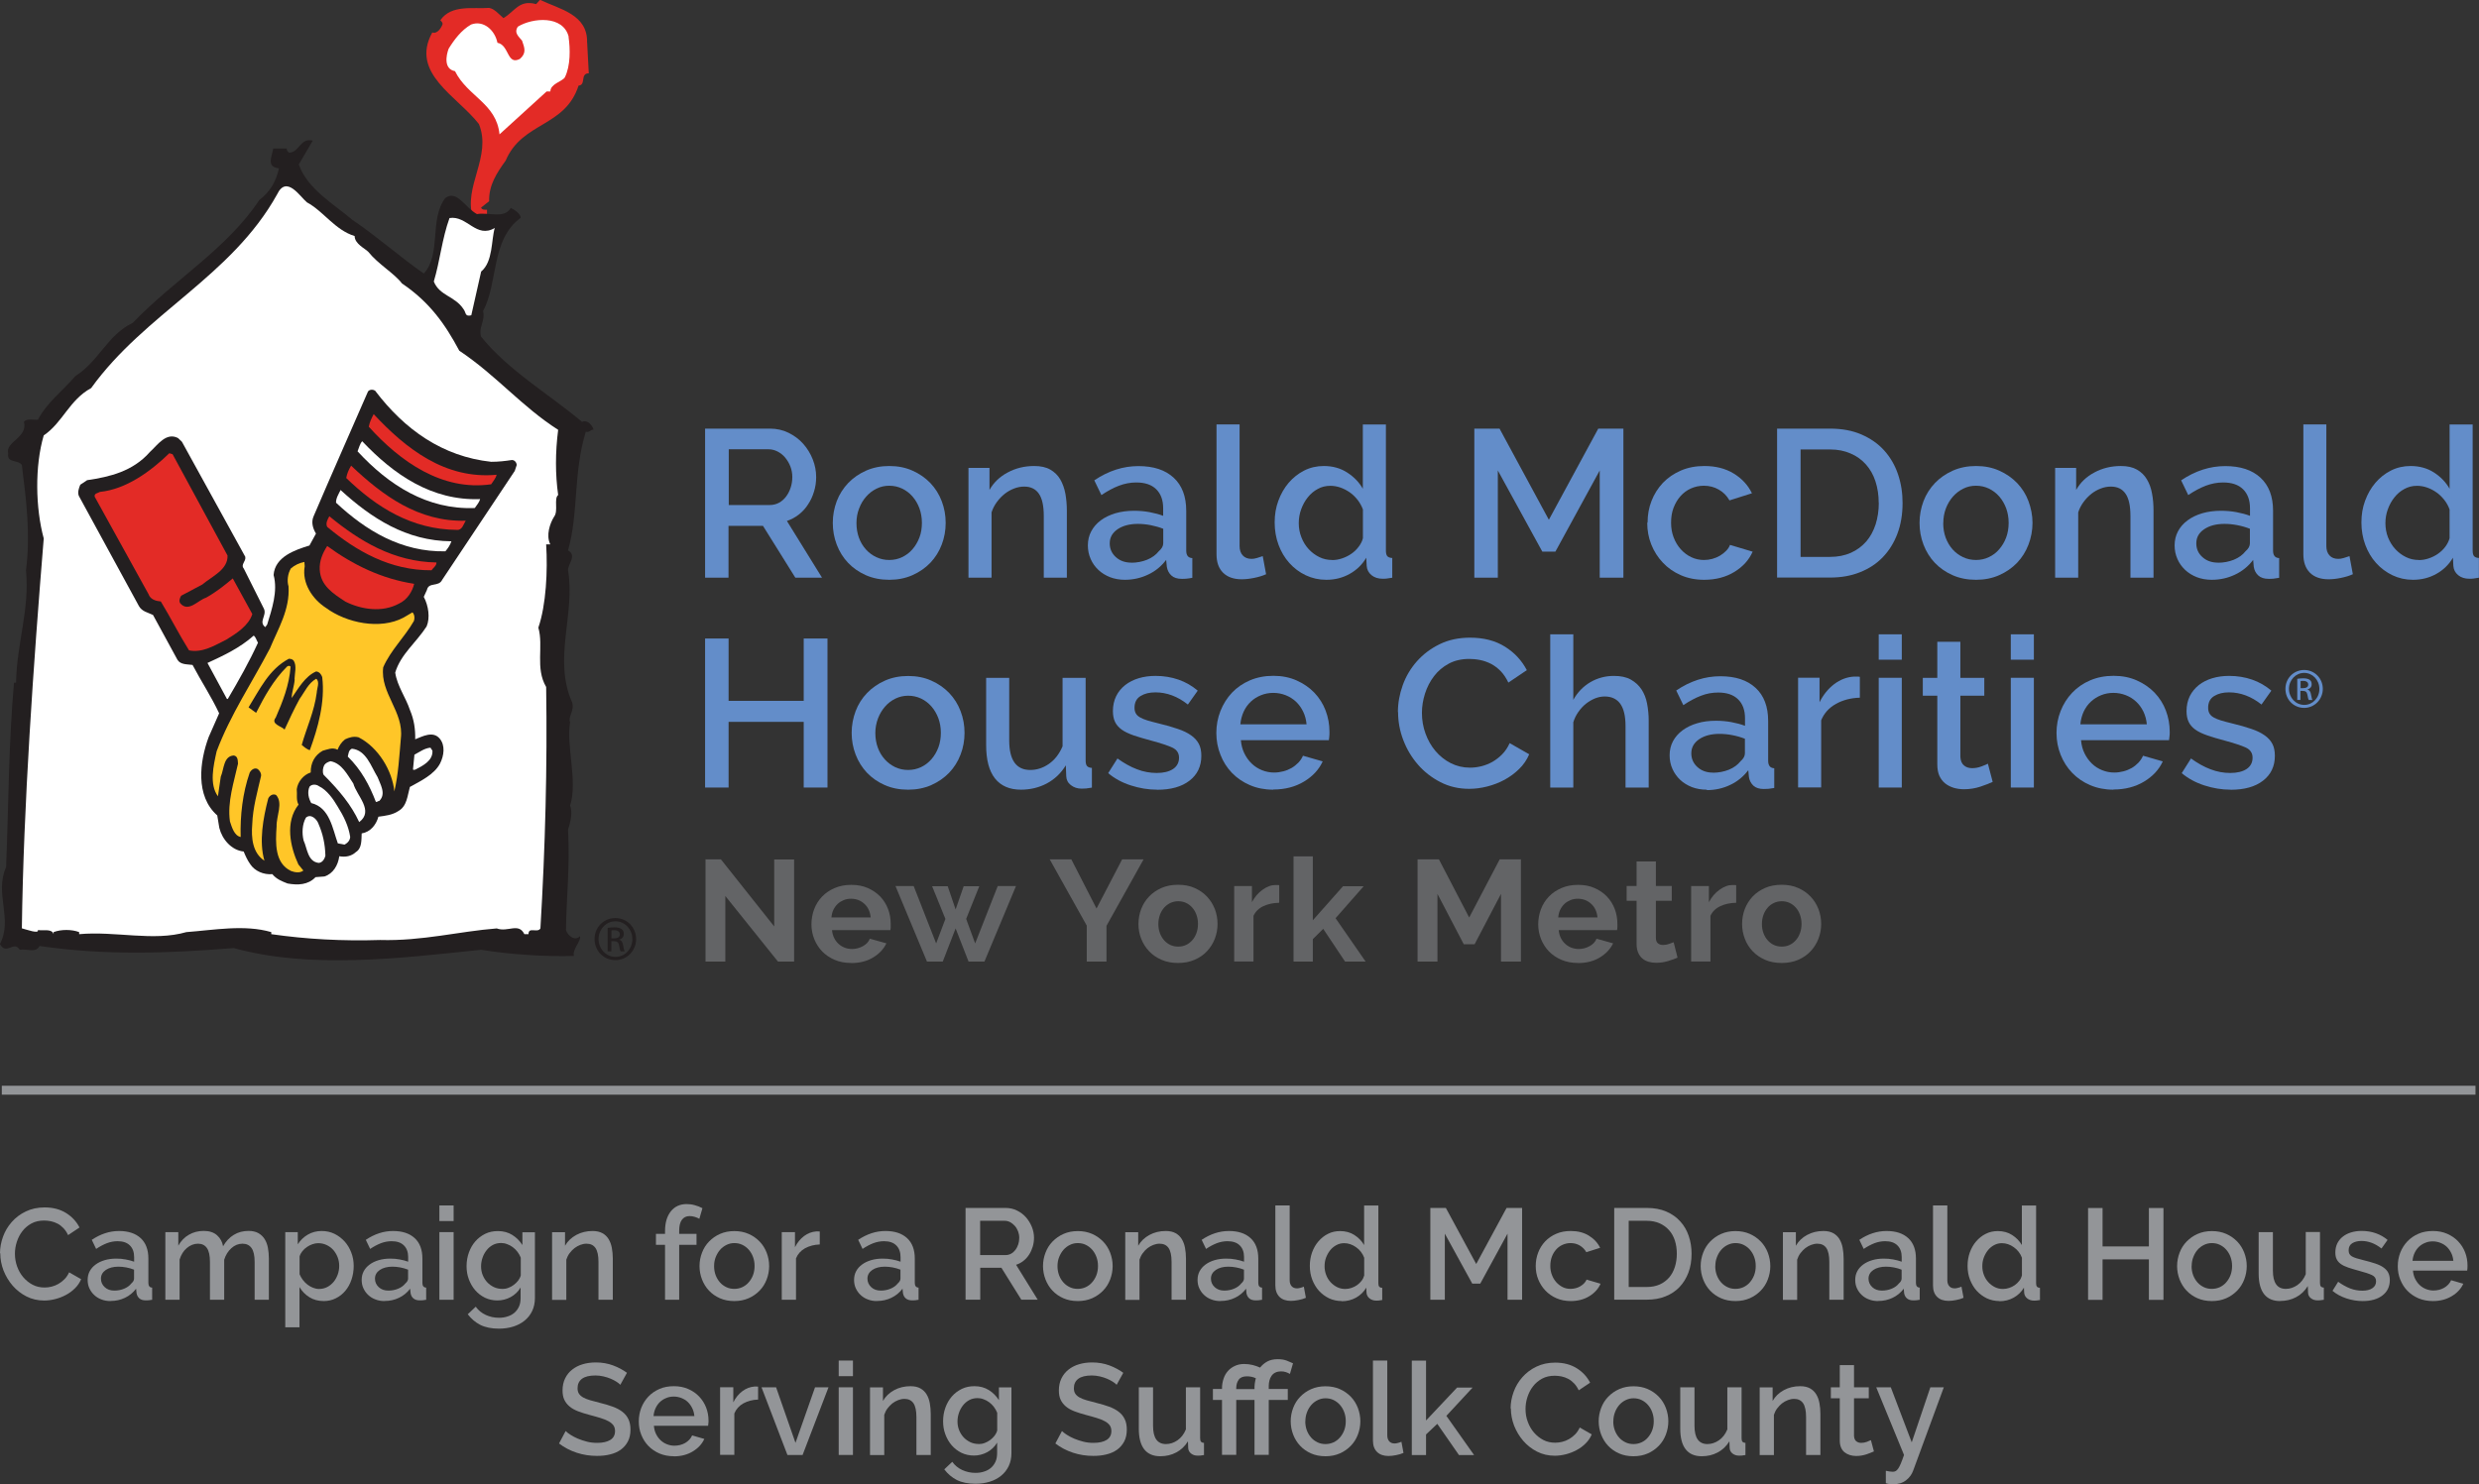 <?xml version="1.0" encoding="UTF-8"?>
<svg xmlns="http://www.w3.org/2000/svg" id="Layer_2" data-name="Layer 2" viewBox="0 0 289.04 173.11">
  <rect x="0" y="0" width="289.04" height="173.11" fill="#333333" stroke="none"/>
  <defs>
    <style>
      .cls-1 {
        fill: #939598;
      }

      .cls-1, .cls-2, .cls-3, .cls-4, .cls-5, .cls-6, .cls-7 {
        stroke-width: 0px;
      }

      .cls-2 {
        fill: #636466;
      }

      .cls-3 {
        fill: #e32b26;
      }

      .cls-4 {
        fill: #ffc628;
      }

      .cls-5 {
        fill: #231f20;
      }

      .cls-6 {
        fill: #fff;
      }

      .cls-7 {
        fill: #638dc9;
      }
    </style>
  </defs>
  <g id="Layer_1-2" data-name="Layer 1">
    <g>
      <polygon class="cls-2" points="84.57 104.5 84.57 112.15 82.26 112.15 82.26 100.22 84.05 100.22 90.27 108.05 90.27 100.24 92.59 100.24 92.59 112.15 90.71 112.15 84.57 104.5"></polygon>
      <path class="cls-2" d="M99.24,112.31c-.71,0-1.34-.12-1.91-.36-.57-.24-1.06-.57-1.46-.98-.4-.41-.71-.9-.93-1.44-.22-.55-.33-1.13-.33-1.73s.11-1.22.32-1.77c.21-.55.52-1.04.92-1.46.4-.42.89-.75,1.47-1,.58-.25,1.22-.37,1.94-.37s1.36.12,1.92.37c.57.25,1.05.58,1.45.99.4.42.7.9.91,1.45.21.55.31,1.12.31,1.71,0,.15,0,.29,0,.42,0,.13-.02.25-.04.34h-6.8c.03.35.12.66.25.92.13.27.31.5.52.69.21.19.45.34.72.44.27.1.55.15.84.15.45,0,.87-.11,1.27-.33.4-.22.67-.51.81-.87l1.93.54c-.32.67-.84,1.22-1.55,1.65-.71.43-1.56.65-2.55.65M101.52,107.01c-.06-.66-.3-1.19-.73-1.59-.43-.4-.95-.6-1.57-.6-.3,0-.59.05-.85.16-.26.11-.5.25-.7.44-.2.19-.37.42-.5.69-.13.27-.2.57-.23.89h4.57Z"></path>
      <polygon class="cls-2" points="116.33 103.34 118.46 103.34 114.78 112.15 112.93 112.15 111.42 108.28 109.92 112.15 108.08 112.15 104.41 103.34 106.53 103.34 109.15 110.03 110.23 107.17 108.68 103.36 110.5 103.36 111.42 106.07 112.36 103.36 114.18 103.36 112.65 107.17 113.7 110.03 116.33 103.34"></polygon>
      <polygon class="cls-2" points="124.91 100.22 127.85 105.96 130.84 100.22 133.34 100.22 129.01 107.98 129.01 112.15 126.71 112.15 126.71 107.95 122.39 100.22 124.91 100.22"></polygon>
      <path class="cls-2" d="M137.36,112.31c-.72,0-1.36-.12-1.93-.37-.57-.25-1.06-.58-1.45-1-.4-.42-.7-.9-.92-1.45s-.32-1.12-.32-1.73.11-1.2.32-1.75c.21-.55.52-1.03.92-1.45.4-.42.88-.75,1.45-1,.57-.25,1.21-.37,1.93-.37s1.36.12,1.92.37c.56.25,1.05.58,1.44,1,.4.42.7.9.92,1.45.21.55.32,1.13.32,1.75s-.11,1.18-.32,1.73-.52,1.03-.91,1.45c-.39.42-.87.75-1.45,1-.57.25-1.21.37-1.93.37M135.06,107.76c0,.39.06.75.18,1.07.12.32.28.6.49.83.21.24.45.42.73.55.28.13.58.19.91.19s.63-.06.91-.19c.28-.13.52-.31.73-.55.21-.23.37-.51.49-.84.12-.32.18-.68.18-1.07s-.06-.73-.18-1.06c-.12-.33-.28-.61-.49-.84-.21-.24-.45-.42-.73-.55-.28-.13-.58-.19-.91-.19s-.63.07-.91.2c-.28.13-.52.32-.73.55-.21.24-.37.52-.49.84-.12.33-.18.68-.18,1.06"></path>
      <path class="cls-2" d="M149.14,105.29c-.68.01-1.29.14-1.83.39-.54.25-.92.63-1.16,1.13v5.33h-2.25v-8.8h2.07v1.88c.16-.3.34-.57.55-.82.21-.24.44-.45.69-.63.25-.18.5-.32.75-.41.25-.1.5-.14.73-.14h.28c.06,0,.12,0,.18.02v2.05Z"></path>
      <polygon class="cls-2" points="156.83 112.15 154.28 108.33 153.07 109.53 153.07 112.15 150.82 112.15 150.82 99.88 153.07 99.88 153.07 107.33 156.59 103.36 159 103.36 155.72 107.09 159.23 112.15 156.83 112.15"></polygon>
      <polygon class="cls-2" points="175.01 112.15 175.01 104.25 171.93 110.13 170.67 110.13 167.6 104.25 167.6 112.15 165.28 112.15 165.28 100.22 167.77 100.22 171.3 107.01 174.86 100.22 177.33 100.22 177.33 112.15 175.01 112.15"></polygon>
      <path class="cls-2" d="M183.98,112.31c-.71,0-1.34-.12-1.91-.36-.57-.24-1.06-.57-1.46-.98-.4-.41-.71-.9-.93-1.44-.22-.55-.33-1.13-.33-1.73s.11-1.22.32-1.77c.21-.55.52-1.04.92-1.46.4-.42.89-.75,1.47-1,.58-.25,1.22-.37,1.94-.37s1.36.12,1.92.37c.56.25,1.05.58,1.44.99.4.42.7.9.91,1.45.21.55.31,1.12.31,1.71,0,.15,0,.29,0,.42,0,.13-.02.25-.04.34h-6.8c.03.35.12.66.25.92.13.27.31.5.52.69.21.19.45.34.72.44.27.1.55.15.84.15.45,0,.87-.11,1.27-.33.4-.22.67-.51.81-.87l1.93.54c-.32.67-.84,1.22-1.55,1.65-.71.43-1.56.65-2.54.65M186.26,107.01c-.06-.66-.3-1.19-.73-1.59-.43-.4-.96-.6-1.57-.6-.3,0-.59.05-.85.16-.26.11-.5.25-.7.44-.2.19-.37.42-.5.69-.13.27-.2.57-.23.89h4.57Z"></path>
      <path class="cls-2" d="M195.59,111.69c-.3.13-.67.27-1.11.4-.44.13-.9.2-1.38.2-.31,0-.61-.04-.88-.12-.27-.08-.52-.2-.72-.38-.21-.17-.37-.4-.49-.67-.12-.27-.19-.61-.19-1v-5.06h-1.16v-1.73h1.16v-2.86h2.25v2.86h1.85v1.73h-1.85v4.3c0,.31.08.54.24.66.16.13.36.19.6.19s.46-.04.69-.12c.22-.08.4-.15.54-.2l.45,1.78Z"></path>
      <path class="cls-2" d="M202.42,105.29c-.68.01-1.29.14-1.83.39-.54.25-.93.63-1.16,1.13v5.33h-2.25v-8.8h2.07v1.88c.16-.3.34-.57.55-.82.21-.24.44-.45.69-.63.25-.18.5-.32.75-.41.25-.1.49-.14.73-.14h.28c.06,0,.12,0,.18.02v2.05Z"></path>
      <path class="cls-2" d="M207.73,112.31c-.72,0-1.36-.12-1.93-.37-.57-.25-1.05-.58-1.45-1-.4-.42-.7-.9-.91-1.45-.21-.55-.32-1.12-.32-1.73s.11-1.2.32-1.75c.21-.55.52-1.03.91-1.45.4-.42.88-.75,1.45-1,.57-.25,1.21-.37,1.93-.37s1.36.12,1.92.37c.57.25,1.05.58,1.45,1,.4.42.7.9.92,1.45.21.55.32,1.13.32,1.75s-.11,1.18-.32,1.73-.52,1.03-.91,1.45c-.39.42-.87.75-1.44,1-.57.25-1.22.37-1.93.37M205.43,107.76c0,.39.06.75.18,1.07.12.32.28.6.49.83.21.24.45.42.73.55.28.13.58.19.91.19s.63-.06.91-.19c.28-.13.52-.31.73-.55.21-.23.37-.51.49-.84.12-.32.18-.68.18-1.07s-.06-.73-.18-1.06c-.12-.33-.28-.61-.49-.84-.21-.24-.45-.42-.73-.55s-.58-.19-.91-.19-.63.07-.91.2c-.28.13-.53.32-.73.55-.21.24-.37.52-.49.84-.12.33-.18.68-.18,1.06"></path>
      <path class="cls-3" d="M68.46,4.99l.19,3.56c-1.04,0-.29,1.38-1.19,1.43-1.58,4.89-6.57,4.2-8.5,8.75-1.03,1.43-1.98,2.86-1.93,4.74l-.94.74c.1.3.5.25.69.25v.94h-1.63c-1.19-3.61,2.23-7.12.69-10.93-2.52-3.26-8.06-5.93-5.44-10.68.59.2,1.04-.54,1.19-.94.05-.25-.15-.35-.25-.49,1.29-1.88,3.91-1.29,5.68-1.44.64.1,1.14.74,1.68,1.19,1.34-.79,1.83-2.18,3.81-1.63l.45-.5c2.27,1.09,5.59,1.68,5.49,4.99"></path>
      <path class="cls-6" d="M66.29,4.3c.2,1.38.25,3.36-.44,4.74-.35.49-1.68.74-1.68,1.63h-.44l-5.49,5c-.35-3.61-3.71-4.4-5.19-7.37-1.33-.25-1.04-1.83-.74-2.62.64-1.04,1.48-2.17,2.62-2.82,1.43-.54,2.77.64,3.07,2.13,1.39.25,1.09,2.67,2.62,1.88.79-.69.54-1.29.25-2.13-.34-.44-.99-.89-.49-1.63,1.68-1.04,5.29-1.38,5.93,1.19"></path>
      <path class="cls-5" d="M34.85,19.21c1.01,2.84,4.04,4.57,6.25,6.44,2.98,2.02,5.48,4.28,8.31,6.25,2.07-2.21.62-6.29,2.5-8.8,1.35-1.01,2.31,1.11,3.7,1.87,1.35-.24,3.22.58,3.94-.72.43.19,1.2.72,1.15,1.16-3.5,2.55-2.59,7.59-4.38,10.86.29,1.15-.53,1.83-.24,2.98,3.22,3.99,7.83,6.63,11.78,9.95.67-.29,1.2.43,1.35.91-.34-.05-.48.39-.91.24-1.49,4.86-.82,9.47-2.07,13.84,1.06.62,0,1.53,0,2.31.87,5.14-1.78,10.33.48,15.43.29.97-.52,1.69-.24,2.31-.48,2.69.91,6.92,0,9.71.29.67.1,1.83-.24,2.79.24,4.32-.19,7.83-.24,11.72.19.68,1.06,1.35,1.64.72.14.58-.92,1.54-.72,2.31-3.27.09-7.35-.15-10.82-.72-9.47,1-19.95,2.26-28.84-.2-7.83.63-14.95.87-22.64-.24-.43.87-1.54.28-2.31.44-.72-1.15-1.54.72-2.31-.67,1.54-2.94-.67-5.82.72-8.99.29-6.88.29-14.42.92-21.49h.24c.1-4.76,1.59-8.41,1.16-13.12.53-4.09.05-8.03-.48-12.26-.43-.67-1.78-.19-1.59-1.35-.38-1.39,2.31-1.82,1.83-3.7.38-.43,1.1-.19,1.63-.24,1.06-2.02,2.93-3.41,4.37-5.09,2.74-1.73,3.75-4.81,6.68-6.2,4.85-5.05,11.01-8.65,14.76-14.33,1.3-1.01,1.92-2.11,2.3-3.7-1.49-.15-.86-1.3-.67-2.31h1.58c-.05.24.15.39.24.48,1.2.04,1.3-1.78,2.79-1.4l-1.64,2.79Z"></path>
      <path class="cls-6" d="M35.77,23.59c1.97,1.06,3.27,3.23,5.58,3.94,0,.91,1.2,1.44,1.58,1.83,1.2,1.49,3.03,2.5,3.94,3.7,3.22,2.17,5.04,4.76,6.68,7.84,4.32,2.88,7.31,6.54,11.53,9.23-.34,2.65-.34,5.19,0,7.6-.53.43.05,1.87-.48,2.54-.48.77-.96,2.17-.44,3.22h-.48c.19,3.07,0,7.06-.91,9.71.63,2.21-.39,4.71.91,6.92.14,9.23-.1,18.65-.67,28.16-.34.58-1.39-.24-1.39.67h-.48c-.67-1.39-1.92-.19-3.22-.67-4.37.34-8.7,1.49-13.6,1.35-4.37.14-8.6-.09-12.69-.68v-.24c-3.12-.91-6.68-.24-9.9,0-3.85,1.11-8.22-.14-12.5.24v-.24c-.86-.33-2.12-.33-2.98,0v.24c-.19-.67-1.2-.38-1.83-.48.14.48-1.3-.05-1.87-.2.19-14.32,1.35-30.76,2.55-45.47-.96-3.55-1.06-8.41,0-12.02,2.21-1.49,2.98-4.13,5.53-5.52,6.3-8.75,16.34-12.98,21.68-22.59,1.1-2.31,2.69.29,3.46.91"></path>
      <path class="cls-6" d="M57.69,26.57c-.43,1.44-.19,3.94-1.59,5.1l-1.15,5.1c-.77.19-.58-.29-.91-.72-1.01-1.54-2.79-1.54-3.46-3.22.72-2.4.96-5,1.83-7.4,2.06-.33,3.12,2.45,5.29,1.15"></path>
      <path class="cls-5" d="M43.74,45.57c3.44,4.54,7.87,7.68,13.53,8.29.85,0,1.63-.09,2.42-.21.29,0,.53.25.56.58l-.23.69-8.46,12.7c-.41.87-1.58.23-1.78,1.18l-.37.81c.55,1.03.76,2.45.33,3.45-1.19,1.86-3.02,3.24-3.66,5.38.23,1.58,1.23,2.88,1.73,4.4.45,1.05.63,2.18.6,3.38.85-.33,2.05-1,2.84-.1.7.81.51,2.03.06,2.92-.68,1.3-2.28,2.05-3.52,2.74-.29,1.01-.32,2.24-1.36,2.82-.69.45-1.48.54-2.31.65-.26.94-.93,1.79-1.95,1.95-.04.74.05,1.72-.67,2.17-.54.5-1.23.62-1.94.49-.14,1.05-.72,2.04-1.73,2.36l-1.04.08c-.87.92-2.08.95-3.26.74-.66-.26-1.28-.49-1.78-1.09-1.02.09-2.04-.37-2.55-1.13-.34-.46-.58-1.01-.79-1.51-1.45-.15-2.52-1.46-2.84-2.76l-.24-1.45c-2.57-2.27-2.06-6.28-1-9.14l1.22-2.77c-.91-1.95-2.09-3.72-3.1-5.64-.61-.09-1.4-.01-1.76-.6l-2.85-5.23c-.59-.29-1.29-.39-1.65-1.05l-6.99-12.82c-.19-.41,0-.94.16-1.32l.8-.53c2.64-.39,5.33-1.02,7.32-3.29.9-.82,1.89-2.34,3.28-1.62l.45.43,7.39,13.42c.1.56-.58.88-.17,1.38l2.35,4.69c.35.79-.67,1.5.15,2.13l.22-.3c.54-1.77,1.27-3.87.75-5.78.15-2.13,2.51-2.93,4.18-3.44l.76-1.39c-.36-.59-.58-1.33-.28-2.01,2.09-4.89,4.23-9.71,6.35-14.57.22-.27.61-.23.85-.08"></path>
      <path class="cls-3" d="M57.9,55.38c-.08.38-.4.74-.63,1.1-5.7.82-10.59-2.63-14.27-6.71.09-.54.33-1.01.57-1.47,3.75,4.02,8.33,7.63,14.33,7.07"></path>
      <path class="cls-6" d="M55.98,58.21c-.1.38-.4.71-.62,1.04-5.55.22-10.03-2.67-13.67-6.61.17-.4.25-.85.54-1.18,3.67,3.88,8.1,6.96,13.75,6.75"></path>
      <path class="cls-3" d="M54.3,60.74c-.23.33-.4,1.12-1.02,1.06-5.26-.04-9.38-2.63-12.91-6.05.09-.51.29-.98.57-1.44,3.65,3.46,7.85,6.58,13.36,6.42"></path>
      <path class="cls-3" d="M26.53,64.79c.06,1.66-1.81,2.42-2.94,3.38l-2.47,1.31c-.16.27-.29.62-.09.9.96,1.07,2.05-.38,2.99-.67,1.14-.63,2.16-1.44,3.12-2.25l2.28,4.16c-.43,1.36-1.89,2.28-3.03,2.98-1.37.68-2.79,1.57-4.35,1.25-1.18-1.88-2.15-3.83-3.29-5.7-.58-.06-1.21-.22-1.44-.87l-6.27-11.35c-.09-.4.4-.42.61-.56,3.05-.31,5.89-2.37,8.09-4.51l.38.11,6.41,11.82Z"></path>
      <path class="cls-6" d="M52.63,63.13c-.14.44-.4.81-.7,1.17-5.11.1-9.25-2.4-12.75-5.67-.02-.52.3-1.01.53-1.48,3.6,3.29,7.66,5.94,12.91,5.98"></path>
      <path class="cls-3" d="M50.89,65.59c.02.39-.36.61-.58.92-4.81.03-8.75-2.22-12.16-5.06-.22-.41.06-.91.25-1.24,3.51,2.89,7.49,5.31,12.49,5.39"></path>
      <path class="cls-3" d="M48.29,68.09c-.22.92-.81,1.87-1.79,2.32-1.93,1.04-4.33.7-6.22-.24-1.43-.93-2.9-1.86-3-3.72-.06-1.05.36-1.98.87-2.77,3,2.19,6.34,3.83,10.15,4.41"></path>
      <path class="cls-4" d="M35.52,66.09c-.32,1.95.92,3.79,2.48,4.8,2.39,1.77,6.34,2.59,9.05,1.14l1.04-.61c.24.22.29.68.16,1.02-1.07,1.87-2.71,3.4-3.57,5.39-.37,3.02,2.43,5.19,2.06,8.27-.18,2.07-.29,4.17-.76,6.2-.24-2.4-1.85-5.12-4.17-6.31-.6-.15-1.11.02-1.58.24-.43.34-.7.77-.87,1.21-.59-.32-1.21-.02-1.74.12-.93.53-1.41,1.42-1.39,2.53-.84.27-1.51,1.08-1.63,1.95.07.59-.1,1.29.21,1.8-1.6,2.02-.98,4.91-.02,6.98l.58.71c-.39.32-1,.22-1.44.05-1.92-.91-1.81-3.27-1.68-5.21-.04-1.18.79-2.72-.06-3.65-.4-.2-.79.11-.92.42-.59,2.28-1.09,5-.44,7.24-1.4-.9-1.55-2.7-1.42-4.24.07-1.98.61-3.81,1.03-5.65.03-.33-.14-.57-.38-.79-.4-.23-.79.11-.95.42-.82,2.36-1.12,4.99-1.05,7.5-.76-.17-1.02-1.14-1.25-1.82-.32-2.27.46-4.56.94-6.73-.03-.36,0-.88-.49-.96-1.21.07-1.13,1.57-1.52,2.48l-.33,2.28c-1.03-1.41-.52-3.57-.15-5.25,1.6-4.26,4.12-8,6.22-12.01.94-2.28,2.34-4.51,2.16-7.23-.2-.64-.08-1.5.28-2.09.46-.4,1.01-.64,1.57-.75l.04.53Z"></path>
      <path class="cls-6" d="M30.08,74.96c-1.04,2.27-2.26,4.42-3.52,6.56h-.1s-2.27-4.2-2.27-4.2c1.84-.85,3.75-1.73,5.39-3.19.24.16.33.56.5.83"></path>
      <path class="cls-5" d="M34.36,79.23c-.05.78-.35,1.49-.35,2.18.76-1.1,1.56-2.54,2.85-3.1.39.04.61.36.71.66.35,2.93-.5,5.93-1.45,8.53-.31-.1-.64-.36-.94-.62.56-1.99,1.47-3.91,1.75-6.09.02-.52.39-1.26-.06-1.63-.93.52-1.33,1.52-1.93,2.34-.64,1.17-1.22,2.41-1.76,3.59-.32-.39-1.66-.62-1.03-1.4.8-1.84,1.58-3.78,1.73-5.94-.11-.14-.31-.1-.42,0-1.59,1.59-2.62,3.47-3.6,5.39l-.88-.64c1.28-2.05,2.37-4.44,4.7-5.67.26.02.39.04.56.22.39.62.11,1.5.1,2.18"></path>
      <path class="cls-6" d="M50.42,87.55c.08,1.17-1.15,1.77-1.98,2.2-.1.03-.33.1-.28-.09l.16-1.64c.62-.33,1.18-.76,1.87-.82l.23.35Z"></path>
      <path class="cls-6" d="M44.01,90.6c.31.84,1.07,1.99.2,2.82-.16-.02-.24.17-.39.09-.72-1.89-1.7-3.74-3.27-5.27.09-.31.07-.74.48-.92,1.67.17,2.23,2.07,2.98,3.29"></path>
      <path class="cls-6" d="M41.2,91.39c.4,1.44,2.44,3.17.68,4.49-.93-2.01-2.29-3.65-4.15-5.52-.16-.34-.08-.82.08-1.13.19-.27.46-.37.73-.45,1.31.23,1.98,1.6,2.66,2.61"></path>
      <path class="cls-6" d="M39.37,94.07c.7,1.11,1.27,2.27,1.46,3.53-.01.42-.33.75-.68.91l-.76-.15c-.61-1.68-.94-4.19-3.1-4.7-.3-.52-.49-1.25-.2-1.91.29-.33.81-.28,1.11-.05.9.42,1.67,1.5,2.17,2.37"></path>
      <path class="cls-6" d="M37.12,96.05c.53,1.2.79,2.42.82,3.76-.09.35-.34.81-.79.83-1.29-.16-1.32-1.69-1.75-2.61-.21-.84-.17-1.9.27-2.67.57-.5,1.25.16,1.46.7"></path>
      <path class="cls-5" d="M71.76,107.07c1.34,0,2.41,1.09,2.41,2.45s-1.07,2.46-2.42,2.46-2.43-1.08-2.43-2.46,1.09-2.45,2.43-2.45h0ZM71.75,107.45c-1.08,0-1.96.93-1.96,2.07s.88,2.08,1.97,2.08c1.09.01,1.97-.92,1.97-2.07s-.87-2.08-1.97-2.08h0ZM71.29,110.95h-.44v-2.73c.23-.04.45-.07.78-.07.41,0,.68.09.85.21.17.12.25.3.25.57,0,.36-.24.58-.53.66v.02c.24.04.4.26.46.66.06.43.13.59.17.68h-.46c-.07-.09-.13-.34-.19-.7-.06-.35-.24-.48-.59-.48h-.31v1.18ZM71.29,109.44h.32c.36,0,.66-.13.66-.47,0-.24-.17-.48-.66-.48-.14,0-.24.01-.32.02v.92Z"></path>
      <path class="cls-7" d="M82.21,67.37v-17.38h7.57c.78,0,1.5.16,2.17.49.66.33,1.23.75,1.7,1.28.47.53.84,1.13,1.11,1.81.27.68.4,1.37.4,2.07,0,.59-.08,1.15-.25,1.69-.16.54-.39,1.04-.69,1.49-.29.46-.65.85-1.08,1.19-.42.33-.89.58-1.39.75l4.09,6.61h-3.11l-3.77-6.04h-4.02v6.04h-2.74ZM84.95,58.9h4.8c.39,0,.75-.09,1.07-.26.32-.17.59-.41.82-.71.23-.3.41-.65.54-1.04.13-.39.2-.81.2-1.25s-.08-.86-.23-1.25c-.16-.39-.36-.73-.61-1.03-.25-.3-.55-.53-.88-.7-.33-.17-.68-.26-1.04-.26h-4.65v6.49Z"></path>
      <path class="cls-7" d="M103.68,67.62c-1.01,0-1.92-.18-2.73-.54-.81-.36-1.5-.84-2.07-1.44-.57-.6-1.01-1.31-1.32-2.12-.31-.81-.46-1.65-.46-2.54s.16-1.72.46-2.53c.31-.81.76-1.51,1.34-2.12.58-.6,1.27-1.08,2.08-1.44.81-.36,1.71-.54,2.71-.54s1.9.18,2.7.54c.81.36,1.5.84,2.08,1.44.58.61,1.02,1.31,1.33,2.12.31.81.46,1.65.46,2.53s-.15,1.73-.46,2.54c-.31.81-.75,1.51-1.33,2.12-.58.6-1.27,1.08-2.08,1.44-.81.36-1.71.54-2.7.54M99.86,61.01c0,.62.1,1.19.29,1.71.19.52.46.97.81,1.36.34.38.75.68,1.21.9.47.22.97.33,1.51.33s1.04-.11,1.5-.33c.46-.22.87-.52,1.21-.92.34-.39.61-.85.81-1.37.2-.52.29-1.09.29-1.71s-.1-1.17-.29-1.7c-.2-.53-.47-.99-.81-1.38-.34-.39-.75-.7-1.21-.92-.47-.22-.97-.33-1.5-.33s-1.02.11-1.48.34c-.47.23-.87.54-1.21.93-.35.39-.62.85-.82,1.38-.21.53-.31,1.1-.31,1.7"></path>
      <path class="cls-7" d="M124.39,67.37h-2.69v-7.17c0-1.21-.19-2.08-.58-2.63-.38-.55-.95-.82-1.7-.82-.39,0-.78.07-1.17.22-.39.15-.76.35-1.1.62-.34.27-.65.59-.92.96-.27.37-.48.77-.62,1.21v7.61h-2.69v-12.8h2.45v2.57c.49-.87,1.2-1.55,2.13-2.04.93-.5,1.96-.75,3.08-.75.77,0,1.4.14,1.88.42.49.28.88.66,1.16,1.14.28.48.48,1.04.6,1.67.11.63.17,1.29.17,1.99v7.81Z"></path>
      <path class="cls-7" d="M131.17,67.62c-.62,0-1.2-.1-1.73-.3-.53-.21-.99-.49-1.37-.85-.38-.36-.69-.78-.9-1.27-.22-.49-.33-1.02-.33-1.59,0-.6.13-1.15.39-1.64.26-.49.63-.92,1.11-1.28.48-.36,1.06-.63,1.71-.83.66-.19,1.39-.29,2.19-.29.6,0,1.2.05,1.79.16.59.11,1.12.25,1.59.43v-.88c0-.95-.27-1.69-.81-2.22-.54-.53-1.31-.79-2.33-.79-.69,0-1.36.13-2.02.38-.66.25-1.34.62-2.04,1.09l-.83-1.72c1.65-1.11,3.36-1.66,5.14-1.66s3.13.45,4.11,1.35c.98.9,1.47,2.19,1.47,3.87v4.63c0,.57.23.86.71.88v2.3c-.26.05-.49.08-.68.1-.19.02-.37.02-.55.02-.52,0-.93-.13-1.21-.39-.29-.26-.46-.6-.53-1.01l-.08-.81c-.57.75-1.27,1.33-2.12,1.72-.84.4-1.74.6-2.7.6M131.9,65.63c.65,0,1.27-.12,1.85-.35.58-.24,1.03-.57,1.36-.99.34-.29.52-.6.52-.93v-1.69c-.46-.18-.95-.32-1.46-.42-.51-.1-1.01-.15-1.5-.15-.96,0-1.75.21-2.36.62-.61.42-.92.96-.92,1.65,0,.64.24,1.17.71,1.6.47.43,1.08.65,1.81.65"></path>
      <path class="cls-7" d="M141.84,49.5h2.69v14.17c0,.47.12.84.37,1.11.25.27.59.4,1.03.4.18,0,.39-.03.62-.1.24-.07.46-.14.68-.22l.39,2.11c-.39.18-.86.32-1.4.43-.54.11-1.02.16-1.44.16-.93,0-1.65-.25-2.17-.76-.52-.51-.77-1.23-.77-2.16v-15.15Z"></path>
      <path class="cls-7" d="M154.64,67.62c-.87,0-1.66-.18-2.4-.53-.74-.35-1.37-.83-1.91-1.43-.54-.6-.96-1.31-1.26-2.12-.3-.81-.45-1.68-.45-2.61s.14-1.74.43-2.53c.29-.79.69-1.49,1.2-2.09.52-.6,1.12-1.08,1.81-1.43.69-.35,1.46-.53,2.29-.53,1.03,0,1.93.25,2.71.75.78.5,1.4,1.13,1.84,1.9v-7.49h2.69v14.69c0,.31.05.53.16.66.11.13.3.2.58.22v2.3c-.28.05-.5.08-.67.1-.17.02-.32.02-.43.02-.54,0-.98-.14-1.32-.42-.34-.28-.53-.64-.56-1.08l-.05-.95c-.47.8-1.12,1.43-1.93,1.88-.82.46-1.72.69-2.72.69M155.31,65.32c.39,0,.78-.06,1.18-.2.39-.13.75-.31,1.08-.54.33-.23.61-.5.84-.81.24-.31.41-.64.5-1v-3.35c-.15-.41-.36-.78-.62-1.12-.27-.34-.57-.64-.92-.88-.35-.24-.71-.43-1.09-.56-.38-.13-.77-.2-1.16-.2-.54,0-1.04.12-1.48.37-.45.24-.84.57-1.16.98-.33.41-.58.87-.77,1.39-.19.52-.28,1.06-.28,1.61,0,.59.1,1.14.31,1.66.2.52.48.98.84,1.37.36.39.77.7,1.24.93.46.23.96.34,1.5.34"></path>
      <polygon class="cls-7" points="186.52 67.37 186.52 54.87 181.35 64.34 179.83 64.34 174.64 54.87 174.64 67.37 171.9 67.37 171.9 49.99 174.84 49.99 180.59 60.62 186.35 49.99 189.28 49.99 189.28 67.37 186.52 67.37"></polygon>
      <path class="cls-7" d="M192.1,60.96c0-.9.15-1.75.46-2.54.31-.8.76-1.5,1.33-2.11.58-.6,1.28-1.08,2.09-1.43.81-.35,1.73-.53,2.74-.53,1.32,0,2.46.29,3.41.87.96.58,1.67,1.35,2.14,2.31l-2.62.83c-.31-.54-.72-.96-1.25-1.26-.52-.3-1.1-.45-1.74-.45-.54,0-1.04.11-1.51.32-.47.21-.87.51-1.21.89-.34.38-.61.84-.81,1.36-.2.52-.29,1.1-.29,1.74s.1,1.2.3,1.72c.2.53.48.99.83,1.38.35.39.76.7,1.22.92.46.22.96.33,1.48.33.33,0,.65-.04.98-.13.33-.09.63-.22.9-.38.27-.16.5-.35.71-.56.21-.21.36-.44.45-.69l2.64.79c-.42.96-1.13,1.75-2.13,2.36-1,.61-2.17.92-3.53.92-1,0-1.9-.18-2.72-.54-.82-.36-1.51-.84-2.09-1.46-.58-.61-1.03-1.32-1.35-2.12-.32-.8-.47-1.65-.47-2.54"></path>
      <path class="cls-7" d="M207.2,67.37v-17.38h6.17c1.4,0,2.63.23,3.68.69,1.05.46,1.93,1.07,2.64,1.86.71.79,1.24,1.7,1.6,2.75.36,1.05.54,2.17.54,3.37,0,1.32-.2,2.52-.6,3.58-.4,1.07-.97,1.98-1.7,2.74-.73.76-1.62,1.35-2.67,1.76-1.04.42-2.21.62-3.5.62h-6.17ZM219.05,58.66c0-.91-.13-1.76-.38-2.52-.25-.77-.62-1.42-1.11-1.97-.49-.55-1.08-.98-1.79-1.28-.7-.31-1.5-.47-2.4-.47h-3.43v12.53h3.43c.91,0,1.72-.16,2.44-.48.71-.32,1.3-.76,1.79-1.32.48-.56.84-1.23,1.09-2,.24-.77.37-1.6.37-2.49"></path>
      <path class="cls-7" d="M230.39,67.62c-1.01,0-1.92-.18-2.73-.54-.81-.36-1.5-.84-2.07-1.44-.57-.6-1.01-1.31-1.32-2.12-.31-.81-.46-1.65-.46-2.54s.16-1.72.46-2.53c.31-.81.76-1.51,1.34-2.12.58-.6,1.27-1.08,2.08-1.44.81-.36,1.71-.54,2.71-.54s1.9.18,2.7.54c.81.36,1.5.84,2.08,1.44.58.61,1.03,1.31,1.33,2.12s.47,1.65.47,2.53-.16,1.73-.47,2.54c-.31.81-.75,1.51-1.33,2.12-.58.6-1.27,1.08-2.08,1.44-.81.36-1.71.54-2.7.54M226.57,61.01c0,.62.1,1.19.29,1.71.2.52.46.97.81,1.36.34.38.75.68,1.21.9.46.22.97.33,1.51.33s1.04-.11,1.5-.33c.47-.22.87-.52,1.21-.92.34-.39.61-.85.81-1.37.19-.52.29-1.09.29-1.71s-.1-1.17-.29-1.7c-.2-.53-.47-.99-.81-1.38-.34-.39-.75-.7-1.21-.92-.46-.22-.96-.33-1.5-.33s-1.02.11-1.48.34c-.46.23-.87.54-1.21.93s-.62.85-.82,1.38c-.2.53-.3,1.1-.3,1.7"></path>
      <path class="cls-7" d="M251.09,67.37h-2.69v-7.17c0-1.21-.19-2.08-.58-2.63-.38-.55-.95-.82-1.7-.82-.39,0-.78.07-1.17.22-.39.15-.76.35-1.1.62-.34.27-.65.59-.92.96-.27.37-.48.77-.62,1.21v7.61h-2.69v-12.8h2.45v2.57c.49-.87,1.2-1.55,2.13-2.04.93-.5,1.96-.75,3.08-.75.77,0,1.39.14,1.88.42.49.28.88.66,1.16,1.14.29.48.49,1.04.6,1.67.12.63.17,1.29.17,1.99v7.81Z"></path>
      <path class="cls-7" d="M257.88,67.62c-.62,0-1.2-.1-1.73-.3-.53-.21-.99-.49-1.37-.85-.38-.36-.69-.78-.9-1.27-.22-.49-.33-1.02-.33-1.59,0-.6.13-1.15.39-1.64.26-.49.63-.92,1.12-1.28.48-.36,1.05-.63,1.71-.83.66-.19,1.39-.29,2.19-.29.6,0,1.2.05,1.79.16.59.11,1.12.25,1.59.43v-.88c0-.95-.27-1.69-.81-2.22-.54-.53-1.31-.79-2.33-.79-.68,0-1.36.13-2.02.38-.66.25-1.34.62-2.04,1.09l-.83-1.72c1.65-1.11,3.36-1.66,5.14-1.66s3.13.45,4.11,1.35c.98.9,1.47,2.19,1.47,3.87v4.63c0,.57.24.86.71.88v2.3c-.26.05-.48.08-.67.1-.19.02-.37.02-.55.02-.52,0-.93-.13-1.21-.39-.29-.26-.46-.6-.53-1.01l-.07-.81c-.57.75-1.28,1.33-2.12,1.72-.84.4-1.74.6-2.71.6M258.61,65.63c.65,0,1.27-.12,1.85-.35.58-.24,1.03-.57,1.36-.99.34-.29.51-.6.51-.93v-1.69c-.46-.18-.94-.32-1.46-.42-.51-.1-1.02-.15-1.51-.15-.96,0-1.75.21-2.36.62-.62.42-.92.96-.92,1.65,0,.64.23,1.17.71,1.6.47.43,1.08.65,1.81.65"></path>
      <path class="cls-7" d="M268.55,49.5h2.69v14.17c0,.47.12.84.37,1.11.24.27.59.4,1.03.4.18,0,.39-.03.62-.1.24-.07.46-.14.68-.22l.39,2.11c-.39.18-.86.32-1.39.43-.54.11-1.02.16-1.44.16-.93,0-1.65-.25-2.17-.76-.51-.51-.77-1.23-.77-2.16v-15.15Z"></path>
      <path class="cls-7" d="M281.35,67.62c-.87,0-1.67-.18-2.4-.53-.73-.35-1.37-.83-1.91-1.43-.54-.6-.96-1.31-1.26-2.12-.3-.81-.45-1.68-.45-2.61s.14-1.74.43-2.53c.29-.79.69-1.49,1.2-2.09.51-.6,1.12-1.08,1.81-1.43.69-.35,1.46-.53,2.29-.53,1.03,0,1.94.25,2.72.75.78.5,1.39,1.13,1.83,1.9v-7.49h2.69v14.69c0,.31.05.53.16.66.11.13.3.2.57.22v2.3c-.28.05-.5.08-.67.1-.17.02-.31.02-.43.02-.54,0-.98-.14-1.32-.42-.34-.28-.53-.64-.56-1.08l-.05-.95c-.47.8-1.12,1.43-1.93,1.88-.82.46-1.72.69-2.72.69M282.01,65.32c.39,0,.79-.06,1.18-.2.39-.13.75-.31,1.08-.54.32-.23.61-.5.84-.81.23-.31.4-.64.5-1v-3.35c-.15-.41-.35-.78-.62-1.12-.27-.34-.57-.64-.92-.88-.34-.24-.71-.43-1.09-.56-.38-.13-.77-.2-1.16-.2-.54,0-1.03.12-1.48.37-.45.24-.84.57-1.16.98-.33.41-.58.87-.77,1.39-.19.52-.28,1.06-.28,1.61,0,.59.1,1.14.3,1.66.21.52.49.98.85,1.37.36.39.77.7,1.24.93.46.23.96.34,1.5.34"></path>
      <polygon class="cls-7" points="96.48 74.47 96.48 91.85 93.71 91.85 93.71 84.19 84.95 84.19 84.95 91.85 82.21 91.85 82.21 74.47 84.95 74.47 84.95 81.74 93.71 81.74 93.71 74.47 96.48 74.47"></polygon>
      <path class="cls-7" d="M105.88,92.1c-1.01,0-1.92-.18-2.73-.54-.81-.36-1.5-.84-2.07-1.44-.57-.61-1.01-1.31-1.32-2.12-.31-.81-.46-1.65-.46-2.53s.16-1.72.46-2.53c.31-.81.75-1.51,1.34-2.12.58-.6,1.27-1.08,2.08-1.44.81-.36,1.71-.54,2.71-.54s1.9.18,2.7.54c.81.36,1.5.84,2.08,1.44.58.61,1.02,1.31,1.33,2.12.31.81.46,1.65.46,2.53s-.15,1.73-.46,2.53c-.31.81-.75,1.51-1.33,2.12-.58.6-1.27,1.08-2.08,1.44-.81.36-1.71.54-2.7.54M102.06,85.49c0,.62.1,1.19.29,1.71.19.52.46.97.81,1.36.34.38.75.69,1.21.91.47.22.97.33,1.51.33s1.04-.11,1.51-.33c.46-.22.87-.53,1.21-.92.34-.39.61-.85.81-1.37.19-.52.29-1.09.29-1.71s-.1-1.17-.29-1.7c-.2-.53-.47-.99-.81-1.38-.34-.39-.75-.7-1.21-.92-.47-.22-.97-.33-1.51-.33s-1.02.12-1.48.34c-.47.23-.87.54-1.21.93-.34.39-.62.85-.82,1.38-.2.53-.31,1.1-.31,1.7"></path>
      <path class="cls-7" d="M119.05,92.1c-1.34,0-2.35-.44-3.04-1.31-.69-.87-1.03-2.17-1.03-3.9v-7.83h2.69v7.29c0,2.3.82,3.45,2.45,3.45.77,0,1.49-.23,2.18-.71.68-.47,1.21-1.16,1.59-2.05v-7.98h2.69v9.62c0,.31.05.53.16.66.11.13.3.2.57.22v2.3c-.28.05-.5.08-.68.1-.18.01-.35.02-.52.02-.49,0-.9-.14-1.25-.41-.35-.27-.52-.61-.54-1.04l-.05-1.27c-.57.93-1.31,1.63-2.23,2.12-.91.48-1.92.72-3.01.72"></path>
      <path class="cls-7" d="M134.91,92.1c-1.03,0-2.05-.17-3.07-.5-1.02-.33-1.9-.81-2.63-1.43l1.08-1.71c.77.55,1.53.98,2.28,1.26.75.29,1.52.43,2.3.43s1.43-.15,1.9-.46c.46-.31.7-.75.7-1.32,0-.54-.26-.93-.78-1.18-.52-.24-1.34-.51-2.45-.81-.8-.21-1.49-.42-2.06-.61-.57-.2-1.04-.42-1.4-.68-.36-.26-.62-.57-.78-.91-.16-.34-.24-.76-.24-1.25,0-.65.13-1.23.38-1.74.25-.51.6-.93,1.05-1.29.45-.35.98-.62,1.58-.8.6-.18,1.26-.27,1.96-.27.96,0,1.86.15,2.69.44.83.29,1.57.72,2.23,1.28l-1.15,1.62c-1.19-.95-2.46-1.42-3.79-1.42-.69,0-1.26.14-1.73.43-.46.28-.7.74-.7,1.36,0,.26.05.48.15.66.1.18.26.33.48.46.22.13.51.25.86.36.35.11.79.22,1.31.35.87.21,1.61.42,2.24.64.63.21,1.15.46,1.55.75.41.28.71.62.91,1,.2.38.29.85.29,1.39,0,1.22-.46,2.19-1.38,2.9-.92.71-2.17,1.06-3.76,1.06"></path>
      <path class="cls-7" d="M148.45,92.1c-1,0-1.9-.18-2.72-.53-.81-.35-1.51-.83-2.09-1.43-.58-.6-1.03-1.31-1.34-2.11-.32-.8-.48-1.65-.48-2.55s.16-1.75.48-2.56c.32-.81.77-1.52,1.34-2.13.58-.61,1.28-1.09,2.09-1.44.82-.35,1.73-.53,2.74-.53s1.9.18,2.71.54c.81.36,1.5.84,2.07,1.43.57.6,1.01,1.29,1.31,2.08.3.79.45,1.62.45,2.48,0,.2,0,.38-.02.55-.02.17-.03.31-.05.43h-10.26c.05.57.18,1.08.41,1.54.22.45.5.85.86,1.19.35.34.75.59,1.2.77.45.18.92.27,1.41.27.36,0,.71-.05,1.06-.14.35-.09.67-.22.97-.39.29-.17.55-.38.79-.62.23-.24.41-.51.54-.81l2.3.66c-.44.96-1.17,1.75-2.19,2.36s-2.21.92-3.56.92M152.34,84.48c-.05-.54-.18-1.04-.4-1.49-.22-.45-.5-.84-.84-1.16-.35-.32-.74-.57-1.2-.75-.46-.18-.94-.27-1.44-.27s-.98.09-1.43.27c-.45.18-.85.43-1.19.75-.34.32-.62.71-.83,1.16-.21.46-.34.95-.39,1.49h7.73Z"></path>
      <path class="cls-7" d="M162.99,83.04c0-1.04.19-2.09.56-3.12.37-1.04.93-1.97,1.65-2.79.73-.82,1.61-1.49,2.66-2,1.04-.51,2.23-.76,3.55-.76,1.58,0,2.94.35,4.06,1.05,1.12.7,1.97,1.62,2.55,2.74l-2.15,1.45c-.25-.52-.54-.96-.88-1.32-.35-.36-.72-.64-1.13-.86-.41-.21-.83-.36-1.27-.45-.44-.09-.87-.13-1.27-.13-.91,0-1.71.18-2.4.55-.68.37-1.26.85-1.72,1.46-.46.6-.81,1.28-1.05,2.03-.24.75-.36,1.5-.36,2.25,0,.85.14,1.66.42,2.42.28.77.66,1.44,1.16,2.03.5.59,1.09,1.06,1.77,1.41.69.35,1.44.53,2.25.53.43,0,.86-.05,1.31-.16.45-.11.88-.28,1.3-.51.41-.24.8-.53,1.15-.89.35-.36.64-.79.87-1.3l2.28,1.3c-.28.65-.67,1.23-1.18,1.72-.51.5-1.08.92-1.71,1.26-.63.34-1.31.6-2.02.78s-1.41.27-2.09.27c-1.22,0-2.34-.26-3.35-.78-1.01-.52-1.89-1.2-2.62-2.04-.73-.84-1.3-1.79-1.71-2.86s-.61-2.16-.61-3.27"></path>
      <path class="cls-7" d="M192.22,91.85h-2.69v-7.17c0-1.17-.21-2.04-.62-2.61-.41-.56-1.02-.84-1.8-.84-.38,0-.75.07-1.13.22-.37.15-.73.36-1.06.62-.34.27-.63.59-.89.96-.26.37-.46.77-.59,1.21v7.61h-2.69v-17.87h2.69v7.64c.49-.88,1.16-1.57,1.99-2.06.84-.49,1.76-.73,2.75-.73.8,0,1.46.14,1.97.43.51.29.93.67,1.24,1.14.31.47.53,1.02.65,1.65.12.63.19,1.29.19,2v7.81Z"></path>
      <path class="cls-7" d="M199,92.1c-.62,0-1.2-.1-1.73-.3-.53-.21-.99-.49-1.37-.85-.38-.36-.68-.78-.9-1.27-.22-.49-.33-1.02-.33-1.59,0-.6.13-1.15.39-1.64.26-.49.63-.91,1.11-1.27.49-.36,1.06-.64,1.72-.83.66-.2,1.39-.29,2.19-.29.6,0,1.2.05,1.79.16.59.11,1.12.25,1.59.43v-.88c0-.95-.27-1.69-.81-2.21-.54-.53-1.31-.79-2.32-.79-.69,0-1.36.12-2.02.38-.66.25-1.34.62-2.04,1.09l-.83-1.71c1.65-1.11,3.36-1.66,5.14-1.66s3.13.45,4.11,1.35c.98.9,1.47,2.19,1.47,3.87v4.63c0,.57.24.86.71.88v2.3c-.26.05-.49.08-.67.1-.19.01-.37.02-.55.02-.52,0-.93-.13-1.21-.39-.28-.26-.46-.6-.52-1l-.08-.8c-.57.75-1.28,1.33-2.12,1.72-.84.4-1.74.6-2.71.6M199.73,90.12c.65,0,1.27-.12,1.85-.35.58-.24,1.03-.57,1.36-.99.34-.29.51-.6.51-.93v-1.69c-.46-.18-.94-.32-1.46-.42-.51-.1-1.02-.15-1.51-.15-.96,0-1.75.21-2.36.62-.61.42-.92.96-.92,1.65,0,.64.24,1.17.71,1.6.47.43,1.08.65,1.81.65"></path>
      <path class="cls-7" d="M216.85,81.37c-1.05.03-1.97.27-2.78.72-.81.45-1.39,1.09-1.73,1.92v7.83h-2.69v-12.8h2.5v2.86c.44-.88,1.01-1.58,1.72-2.12.71-.53,1.47-.82,2.29-.87h.41c.11,0,.2.01.28.03v2.42Z"></path>
      <path class="cls-7" d="M219.05,73.98h2.69v2.96h-2.69v-2.96ZM219.05,79.05h2.69v12.8h-2.69v-12.8Z"></path>
      <path class="cls-7" d="M232.34,91.19c-.34.16-.82.35-1.42.55-.6.2-1.25.31-1.93.31-.43,0-.83-.06-1.2-.17-.38-.12-.71-.29-.99-.51-.29-.23-.51-.53-.68-.89-.16-.37-.24-.81-.24-1.33v-8.01h-1.69v-2.08h1.69v-4.21h2.69v4.21h2.79v2.08h-2.79v7.15c.03.46.18.79.43.99.25.21.56.31.94.31s.73-.07,1.08-.2c.34-.13.59-.23.76-.32l.56,2.13Z"></path>
      <path class="cls-7" d="M234.45,73.98h2.69v2.96h-2.69v-2.96ZM234.45,79.05h2.69v12.8h-2.69v-12.8Z"></path>
      <path class="cls-7" d="M246.42,92.1c-1,0-1.9-.18-2.72-.53-.82-.35-1.51-.83-2.09-1.43-.58-.6-1.03-1.31-1.35-2.11-.32-.8-.48-1.65-.48-2.55s.16-1.75.48-2.56c.32-.81.77-1.52,1.35-2.13.58-.61,1.27-1.09,2.09-1.44.82-.35,1.73-.53,2.74-.53s1.9.18,2.71.54c.81.36,1.5.84,2.07,1.43.57.6,1.01,1.29,1.31,2.08.3.79.45,1.62.45,2.48,0,.2,0,.38-.03.55-.02.17-.03.31-.05.43h-10.26c.05.57.18,1.08.41,1.54.22.45.51.85.86,1.19.35.34.75.59,1.2.77.45.18.92.27,1.41.27.36,0,.71-.05,1.06-.14.35-.09.67-.22.97-.39.29-.17.55-.38.78-.62.23-.24.4-.51.54-.81l2.3.66c-.44.96-1.17,1.75-2.19,2.36s-2.21.92-3.56.92M250.31,84.48c-.05-.54-.18-1.04-.4-1.49-.22-.45-.5-.84-.85-1.16-.34-.32-.74-.57-1.2-.75-.46-.18-.94-.27-1.45-.27s-.98.09-1.43.27c-.45.18-.84.43-1.19.75-.35.32-.62.71-.84,1.16-.21.46-.34.95-.39,1.49h7.73Z"></path>
      <path class="cls-7" d="M260.08,92.1c-1.03,0-2.05-.17-3.07-.5-1.02-.33-1.89-.81-2.63-1.43l1.08-1.71c.77.55,1.52.98,2.28,1.26.75.29,1.52.43,2.3.43s1.43-.15,1.9-.46c.46-.31.7-.75.7-1.32,0-.54-.26-.93-.78-1.18-.52-.24-1.34-.51-2.45-.81-.8-.21-1.49-.42-2.05-.61-.57-.2-1.04-.42-1.4-.68-.36-.26-.62-.57-.78-.91-.16-.34-.24-.76-.24-1.25,0-.65.13-1.23.38-1.74.25-.51.61-.93,1.05-1.29.45-.35.97-.62,1.58-.8.6-.18,1.26-.27,1.96-.27.96,0,1.86.15,2.69.44.83.29,1.57.72,2.23,1.28l-1.15,1.62c-1.19-.95-2.46-1.42-3.79-1.42-.69,0-1.26.14-1.73.43-.46.28-.7.74-.7,1.36,0,.26.05.48.15.66.1.18.25.33.47.46.22.13.51.25.86.36.35.11.79.22,1.31.35.87.21,1.61.42,2.24.64.63.21,1.15.46,1.55.75.41.28.71.62.91,1,.2.38.29.85.29,1.39,0,1.22-.46,2.19-1.38,2.9-.92.71-2.17,1.06-3.76,1.06"></path>
      <path class="cls-7" d="M268.66,78.14c1.21,0,2.17.98,2.17,2.2s-.96,2.22-2.18,2.22-2.18-.97-2.18-2.22.98-2.2,2.18-2.2h0ZM268.65,78.48c-.97,0-1.77.83-1.77,1.86s.79,1.87,1.78,1.87c.98.01,1.77-.82,1.77-1.86s-.79-1.87-1.77-1.87h0ZM268.24,81.63h-.39v-2.46c.2-.03.4-.06.7-.06.37,0,.62.08.76.19.15.11.22.27.22.51,0,.33-.21.52-.48.6v.02c.21.04.36.23.41.6.06.38.12.53.15.61h-.41c-.06-.08-.12-.3-.17-.63-.06-.31-.22-.43-.53-.43h-.28v1.06ZM268.24,80.26h.29c.33,0,.6-.12.6-.42,0-.21-.15-.43-.6-.43-.13,0-.21,0-.29.02v.83Z"></path>
      <rect class="cls-1" x=".21" y="126.63" width="288.42" height="1.04"></rect>
      <g>
        <path class="cls-1" d="M0,146.16c0-.64.12-1.28.35-1.92.23-.64.57-1.21,1.02-1.72.45-.51.99-.92,1.64-1.23.64-.31,1.37-.47,2.19-.47.98,0,1.81.22,2.5.65.69.43,1.22,1,1.57,1.69l-1.33.89c-.15-.32-.33-.59-.54-.81-.21-.22-.44-.4-.69-.53-.25-.13-.51-.22-.78-.28-.27-.05-.53-.08-.78-.08-.56,0-1.06.11-1.48.34-.42.23-.78.53-1.06.9-.29.37-.5.79-.65,1.25-.15.46-.22.92-.22,1.39,0,.52.09,1.02.26,1.49.17.47.41.89.72,1.25.31.36.67.65,1.09.87.42.22.88.32,1.39.32.26,0,.53-.03.81-.1.28-.07.54-.17.8-.32.26-.15.49-.33.71-.55.22-.22.39-.49.54-.8l1.4.8c-.17.4-.41.76-.72,1.06-.31.31-.66.57-1.06.78-.39.21-.81.37-1.24.48-.44.11-.87.17-1.29.17-.75,0-1.44-.16-2.07-.48-.62-.32-1.16-.74-1.61-1.26-.45-.52-.8-1.11-1.06-1.76-.25-.66-.38-1.33-.38-2.01Z"></path>
        <path class="cls-1" d="M12.88,151.74c-.38,0-.74-.06-1.06-.19-.33-.12-.61-.3-.84-.52-.24-.22-.42-.48-.56-.78-.14-.3-.2-.63-.2-.98,0-.37.08-.71.24-1.01.16-.3.39-.56.69-.78.3-.22.65-.39,1.06-.51.41-.12.86-.18,1.35-.18.37,0,.74.03,1.1.1.36.07.69.15.98.26v-.54c0-.58-.17-1.04-.5-1.36-.33-.33-.81-.49-1.43-.49-.42,0-.84.08-1.24.23-.41.16-.83.38-1.26.67l-.51-1.06c1.02-.68,2.07-1.03,3.17-1.03s1.93.28,2.53.83c.6.55.9,1.35.9,2.38v2.85c0,.35.15.53.44.54v1.42c-.16.03-.3.05-.41.06-.12,0-.23.01-.34.01-.32,0-.57-.08-.75-.24-.18-.16-.28-.37-.32-.62l-.05-.5c-.35.46-.79.82-1.3,1.06-.52.25-1.07.37-1.67.37ZM13.33,150.52c.4,0,.78-.07,1.14-.22.36-.15.64-.35.84-.61.21-.18.32-.37.32-.57v-1.04c-.28-.11-.58-.2-.9-.26-.32-.06-.63-.09-.93-.09-.59,0-1.08.13-1.46.38-.38.26-.57.6-.57,1.02,0,.39.15.72.44.99.29.27.66.4,1.12.4Z"></path>
        <path class="cls-1" d="M31.35,151.59h-1.66v-4.42c0-.73-.12-1.27-.36-1.61s-.59-.51-1.06-.51-.9.17-1.29.52c-.39.35-.67.8-.84,1.35v4.67h-1.66v-4.42c0-.74-.12-1.28-.36-1.62-.24-.34-.59-.5-1.04-.5s-.9.17-1.3.51-.67.79-.84,1.34v4.69h-1.66v-7.89h1.51v1.58c.31-.55.72-.98,1.23-1.27.51-.3,1.09-.45,1.74-.45s1.17.17,1.55.51c.38.34.61.77.7,1.28.33-.58.75-1.03,1.25-1.33.5-.31,1.08-.46,1.72-.46.46,0,.85.09,1.15.26.31.18.55.41.73.7.18.29.31.63.38,1.02.07.39.11.8.11,1.23v4.81Z"></path>
        <path class="cls-1" d="M37.74,151.74c-.63,0-1.19-.15-1.67-.45-.48-.3-.86-.69-1.15-1.18v4.69h-1.66v-11.1h1.46v1.42c.3-.47.69-.85,1.17-1.13.48-.28,1.02-.42,1.62-.42.54,0,1.04.11,1.49.33.45.22.84.52,1.18.89.33.37.59.8.78,1.3.19.49.28,1.01.28,1.55,0,.57-.09,1.11-.26,1.61-.17.5-.41.93-.72,1.3-.31.37-.68.66-1.11.87-.43.22-.9.32-1.41.32ZM37.2,150.33c.35,0,.67-.08.96-.23.29-.15.53-.35.74-.6.21-.25.36-.54.48-.86.11-.32.17-.65.17-1,0-.36-.06-.7-.19-1.03-.13-.32-.3-.6-.51-.84-.22-.24-.48-.43-.78-.57-.3-.14-.63-.21-.98-.21-.21,0-.43.04-.66.12-.23.08-.45.19-.65.33-.2.14-.38.3-.53.49-.15.19-.26.39-.32.61v2.07c.1.24.23.47.39.68.16.21.34.39.54.54.2.15.41.27.64.36.23.09.47.14.71.14Z"></path>
        <path class="cls-1" d="M44.83,151.74c-.38,0-.74-.06-1.06-.19-.33-.12-.61-.3-.84-.52-.24-.22-.42-.48-.56-.78-.14-.3-.2-.63-.2-.98,0-.37.08-.71.24-1.01.16-.3.39-.56.69-.78.3-.22.65-.39,1.06-.51.41-.12.86-.18,1.35-.18.37,0,.74.03,1.1.1.36.07.69.15.98.26v-.54c0-.58-.17-1.04-.5-1.36-.33-.33-.81-.49-1.43-.49-.42,0-.84.08-1.24.23-.41.16-.83.38-1.26.67l-.51-1.06c1.02-.68,2.07-1.03,3.17-1.03s1.93.28,2.53.83c.6.55.9,1.35.9,2.38v2.85c0,.35.15.53.44.54v1.42c-.16.03-.3.05-.41.06-.12,0-.23.01-.34.01-.32,0-.57-.08-.75-.24-.18-.16-.28-.37-.32-.62l-.05-.5c-.35.46-.79.82-1.3,1.06-.52.25-1.07.37-1.67.37ZM45.28,150.52c.4,0,.78-.07,1.14-.22.36-.15.64-.35.84-.61.21-.18.32-.37.32-.57v-1.04c-.28-.11-.58-.2-.9-.26-.32-.06-.63-.09-.93-.09-.59,0-1.08.13-1.46.38-.38.26-.57.6-.57,1.02,0,.39.15.72.44.99.29.27.66.4,1.12.4Z"></path>
        <path class="cls-1" d="M51.23,142.41v-1.82h1.66v1.82h-1.66ZM51.23,151.59v-7.89h1.66v7.89h-1.66Z"></path>
        <path class="cls-1" d="M58,151.67c-.53,0-1.02-.11-1.46-.32-.44-.22-.82-.51-1.14-.88-.32-.37-.56-.8-.74-1.28-.18-.48-.26-.99-.26-1.52,0-.56.09-1.09.27-1.59.18-.5.43-.93.75-1.3.32-.37.71-.66,1.15-.88.45-.22.94-.32,1.49-.32.63,0,1.19.15,1.67.45.48.3.87.69,1.18,1.18v-1.49h1.46v7.66c0,.57-.11,1.08-.32,1.52-.21.44-.51.82-.88,1.12-.38.31-.82.54-1.33.7-.51.16-1.07.24-1.66.24-.87,0-1.6-.15-2.18-.44-.58-.3-1.06-.71-1.46-1.24l.93-.88c.3.42.69.74,1.17.96.48.22.99.33,1.53.33.34,0,.67-.04.97-.14.31-.09.58-.23.81-.42.23-.19.41-.43.55-.72.14-.29.2-.64.2-1.04v-1.21c-.28.48-.67.85-1.16,1.12-.49.26-1.01.39-1.55.39ZM58.55,150.33c.25,0,.49-.04.72-.13.23-.08.44-.2.64-.35.2-.15.36-.31.51-.5.14-.19.24-.38.3-.6v-2.07c-.1-.25-.23-.48-.39-.69-.16-.21-.34-.38-.55-.54-.21-.15-.42-.27-.66-.35-.23-.09-.46-.13-.69-.13-.36,0-.69.08-.97.23-.29.16-.53.36-.73.62-.2.26-.36.54-.47.87-.11.32-.17.65-.17,1,0,.36.06.7.19,1.02.13.32.3.59.52.83.22.24.48.42.78.57.3.14.62.21.97.21Z"></path>
        <path class="cls-1" d="M71.44,151.59h-1.66v-4.42c0-.74-.12-1.28-.35-1.62-.24-.34-.59-.5-1.05-.5-.24,0-.48.05-.72.14-.24.09-.47.22-.68.38-.21.17-.4.36-.57.59-.17.23-.29.47-.38.75v4.69h-1.66v-7.89h1.51v1.58c.3-.53.74-.95,1.31-1.26.57-.31,1.21-.46,1.9-.46.47,0,.86.09,1.16.26s.54.4.72.7c.18.3.3.64.37,1.02.07.39.11.8.11,1.23v4.81Z"></path>
        <path class="cls-1" d="M77.54,151.59v-6.41h-1.06v-1.28h1.06v-.32c0-.98.23-1.74.68-2.31.45-.56,1.07-.84,1.84-.84.32,0,.64.04.95.13.31.08.61.2.89.35l-.36,1.24c-.15-.09-.33-.17-.54-.23-.21-.06-.4-.09-.6-.09-.39,0-.69.15-.9.44-.21.29-.31.71-.31,1.27v.36h2.02v1.28h-2.02v6.41h-1.66Z"></path>
        <path class="cls-1" d="M85.61,151.74c-.62,0-1.18-.11-1.68-.33-.5-.22-.92-.52-1.27-.89-.35-.37-.62-.81-.81-1.3-.19-.5-.29-1.02-.29-1.56s.1-1.06.29-1.56c.19-.5.46-.93.82-1.3.36-.37.78-.67,1.28-.89.5-.22,1.05-.33,1.67-.33s1.17.11,1.67.33c.5.22.92.52,1.28.89.36.37.63.81.82,1.3.19.5.29,1.02.29,1.56s-.1,1.06-.29,1.56c-.19.5-.46.93-.82,1.3-.36.37-.78.67-1.28.89-.5.22-1.05.33-1.67.33ZM83.26,147.67c0,.38.06.73.18,1.05.12.32.29.6.5.84.21.24.46.42.75.56.29.14.6.2.93.2s.64-.07.93-.2c.29-.14.54-.32.75-.57.21-.24.38-.52.5-.84.12-.32.18-.67.18-1.06s-.06-.72-.18-1.05c-.12-.33-.29-.61-.5-.85-.21-.24-.46-.43-.75-.57-.29-.14-.6-.2-.93-.2s-.63.07-.91.21c-.29.14-.54.33-.75.57-.21.24-.38.53-.51.85-.13.33-.19.68-.19,1.05Z"></path>
        <path class="cls-1" d="M95.58,145.14c-.64.02-1.21.17-1.71.44-.5.28-.85.67-1.06,1.18v4.83h-1.66v-7.89h1.54v1.76c.27-.54.63-.98,1.06-1.3.44-.33.91-.5,1.41-.54h.25c.07,0,.12,0,.17.01v1.49Z"></path>
        <path class="cls-1" d="M102.24,151.74c-.38,0-.74-.06-1.06-.19-.33-.12-.61-.3-.84-.52-.24-.22-.42-.48-.56-.78-.14-.3-.2-.63-.2-.98,0-.37.08-.71.24-1.01.16-.3.39-.56.69-.78.3-.22.65-.39,1.06-.51.41-.12.86-.18,1.35-.18.37,0,.74.03,1.1.1.36.07.69.15.98.26v-.54c0-.58-.17-1.04-.5-1.36-.33-.33-.81-.49-1.43-.49-.42,0-.84.08-1.24.23-.41.16-.83.38-1.26.67l-.51-1.06c1.02-.68,2.07-1.03,3.17-1.03s1.93.28,2.53.83c.6.55.9,1.35.9,2.38v2.85c0,.35.15.53.44.54v1.42c-.16.03-.3.05-.41.06-.12,0-.23.01-.34.01-.32,0-.57-.08-.75-.24-.18-.16-.28-.37-.32-.62l-.05-.5c-.35.46-.79.82-1.3,1.06-.52.25-1.07.37-1.67.37ZM102.69,150.52c.4,0,.78-.07,1.14-.22.36-.15.64-.35.84-.61.21-.18.32-.37.32-.57v-1.04c-.28-.11-.58-.2-.9-.26-.32-.06-.63-.09-.93-.09-.59,0-1.08.13-1.45.38-.38.26-.57.6-.57,1.02,0,.39.15.72.44.99.29.27.66.4,1.12.4Z"></path>
        <path class="cls-1" d="M112.58,151.59v-10.71h4.66c.48,0,.93.1,1.33.3.41.2.76.46,1.05.79.29.33.52.7.69,1.12s.25.84.25,1.27c0,.36-.05.71-.15,1.04-.1.33-.24.64-.42.92-.18.28-.4.53-.66.73-.26.21-.55.36-.86.46l2.52,4.07h-1.91l-2.32-3.72h-2.47v3.72h-1.69ZM114.27,146.38h2.95c.24,0,.46-.05.66-.16.2-.11.36-.25.51-.44.14-.19.25-.4.33-.64.08-.24.12-.5.12-.77s-.05-.53-.14-.77c-.1-.24-.22-.45-.38-.63-.16-.18-.34-.32-.54-.43-.21-.11-.42-.16-.64-.16h-2.86v4Z"></path>
        <path class="cls-1" d="M125.66,151.74c-.62,0-1.18-.11-1.68-.33-.5-.22-.92-.52-1.27-.89-.35-.37-.62-.81-.81-1.3-.19-.5-.29-1.02-.29-1.56s.1-1.06.29-1.56c.19-.5.46-.93.82-1.3.36-.37.78-.67,1.28-.89.5-.22,1.05-.33,1.67-.33s1.17.11,1.67.33c.5.22.92.52,1.28.89.36.37.63.81.82,1.3.19.5.29,1.02.29,1.56s-.1,1.06-.29,1.56c-.19.5-.46.93-.82,1.3-.36.37-.78.67-1.28.89-.5.22-1.05.33-1.67.33ZM123.3,147.67c0,.38.06.73.18,1.05.12.32.29.6.5.84.21.24.46.42.75.56.29.14.6.2.93.2s.64-.07.93-.2c.29-.14.54-.32.75-.57.21-.24.38-.52.5-.84.12-.32.18-.67.18-1.06s-.06-.72-.18-1.05c-.12-.33-.29-.61-.5-.85-.21-.24-.46-.43-.75-.57-.29-.14-.6-.2-.93-.2s-.63.07-.91.21c-.29.14-.54.33-.75.57-.21.24-.38.53-.51.85-.13.33-.19.68-.19,1.05Z"></path>
        <path class="cls-1" d="M138.26,151.59h-1.66v-4.42c0-.74-.12-1.28-.35-1.62-.24-.34-.59-.5-1.05-.5-.24,0-.48.05-.72.14-.24.09-.47.22-.68.38-.21.17-.4.36-.56.59-.17.23-.29.47-.38.75v4.69h-1.66v-7.89h1.51v1.58c.3-.53.74-.95,1.31-1.26.57-.31,1.21-.46,1.9-.46.47,0,.86.09,1.16.26.3.17.54.4.72.7.18.3.3.64.37,1.02.07.39.11.8.11,1.23v4.81Z"></path>
        <path class="cls-1" d="M142.29,151.74c-.38,0-.74-.06-1.06-.19-.33-.12-.61-.3-.84-.52-.24-.22-.42-.48-.56-.78-.14-.3-.2-.63-.2-.98,0-.37.08-.71.24-1.01.16-.3.39-.56.69-.78.3-.22.65-.39,1.06-.51.41-.12.86-.18,1.35-.18.37,0,.74.03,1.1.1.36.07.69.15.98.26v-.54c0-.58-.17-1.04-.5-1.36-.33-.33-.81-.49-1.43-.49-.42,0-.84.08-1.24.23-.41.16-.83.38-1.26.67l-.51-1.06c1.01-.68,2.07-1.03,3.17-1.03s1.93.28,2.53.83c.6.55.9,1.35.9,2.38v2.85c0,.35.15.53.44.54v1.42c-.16.03-.3.05-.41.06-.12,0-.23.01-.34.01-.32,0-.57-.08-.75-.24-.18-.16-.28-.37-.32-.62l-.04-.5c-.35.46-.79.82-1.3,1.06-.52.25-1.07.37-1.67.37ZM142.74,150.52c.4,0,.78-.07,1.14-.22.36-.15.64-.35.84-.61.21-.18.32-.37.32-.57v-1.04c-.28-.11-.58-.2-.9-.26-.32-.06-.62-.09-.93-.09-.59,0-1.08.13-1.45.38-.38.26-.57.6-.57,1.02,0,.39.15.72.44.99.29.27.66.4,1.12.4Z"></path>
        <path class="cls-1" d="M148.71,140.59h1.66v8.73c0,.29.08.52.23.69.15.17.36.25.63.25.11,0,.24-.02.38-.06.15-.04.28-.08.41-.14l.24,1.3c-.24.11-.53.2-.86.26-.33.07-.63.1-.89.1-.57,0-1.02-.16-1.33-.47s-.48-.75-.48-1.33v-9.33Z"></path>
        <path class="cls-1" d="M156.44,151.74c-.53,0-1.03-.11-1.48-.32-.45-.22-.84-.51-1.18-.88-.33-.37-.59-.81-.78-1.3-.19-.5-.28-1.03-.28-1.61s.09-1.07.26-1.56c.18-.49.42-.92.74-1.29.32-.37.69-.67,1.12-.88.43-.22.9-.32,1.41-.32.63,0,1.19.15,1.67.46.48.31.86.7,1.13,1.17v-4.61h1.66v9.05c0,.19.03.33.1.41.07.08.18.13.35.14v1.42c-.17.03-.31.05-.41.06-.11,0-.19.01-.26.01-.33,0-.6-.09-.81-.26-.21-.17-.33-.39-.35-.66l-.03-.59c-.29.49-.69.88-1.19,1.16-.5.28-1.06.42-1.67.42ZM156.85,150.33c.24,0,.48-.04.72-.12.24-.08.46-.19.66-.33.2-.14.37-.31.52-.5.15-.19.25-.4.31-.62v-2.07c-.09-.25-.22-.48-.38-.69-.16-.21-.35-.39-.57-.54-.21-.15-.43-.27-.67-.35s-.47-.12-.72-.12c-.33,0-.64.08-.91.23-.28.15-.52.35-.72.6-.2.25-.36.54-.48.86-.12.32-.17.65-.17,1,0,.36.06.7.19,1.03.12.32.3.6.52.84.22.24.48.43.76.57.29.14.6.21.93.21Z"></path>
        <path class="cls-1" d="M175.77,151.59v-7.71l-3.18,5.83h-.93l-3.2-5.83v7.71h-1.69v-10.71h1.81l3.54,6.54,3.54-6.54h1.81v10.71h-1.7Z"></path>
        <path class="cls-1" d="M179.06,147.64c0-.55.1-1.08.29-1.57.19-.49.46-.92.82-1.3.36-.37.79-.67,1.29-.88.5-.22,1.07-.32,1.69-.32.81,0,1.52.18,2.1.54.59.36,1.03.83,1.32,1.42l-1.61.51c-.19-.33-.45-.59-.77-.78-.32-.19-.68-.28-1.07-.28-.33,0-.64.07-.93.2-.29.13-.54.31-.75.55-.21.24-.38.51-.5.84-.12.32-.18.68-.18,1.07s.06.74.19,1.06c.12.33.3.61.51.85.22.24.47.43.75.57.29.14.59.2.91.2.2,0,.4-.03.6-.08.2-.05.38-.13.55-.23.17-.1.31-.22.44-.35.12-.13.22-.27.28-.42l1.63.48c-.26.59-.7,1.08-1.31,1.45-.61.38-1.34.57-2.17.57-.61,0-1.17-.11-1.67-.33-.5-.22-.93-.52-1.29-.9-.36-.38-.63-.81-.83-1.3-.2-.49-.29-1.02-.29-1.57Z"></path>
        <path class="cls-1" d="M188.21,151.59v-10.71h3.8c.86,0,1.62.14,2.27.42.65.28,1.19.66,1.63,1.15.44.48.77,1.05.99,1.7.22.65.33,1.34.33,2.07,0,.81-.12,1.55-.37,2.21-.25.66-.6,1.22-1.05,1.69-.45.47-1,.83-1.64,1.08-.64.26-1.36.38-2.16.38h-3.8ZM195.51,146.22c0-.56-.08-1.08-.23-1.55-.16-.47-.38-.88-.69-1.21-.3-.34-.67-.6-1.1-.79-.43-.19-.92-.29-1.48-.29h-2.11v7.72h2.11c.56,0,1.06-.1,1.5-.29.44-.2.8-.47,1.1-.81.3-.35.52-.76.67-1.23.15-.47.23-.98.23-1.54Z"></path>
        <path class="cls-1" d="M202.34,151.74c-.62,0-1.18-.11-1.68-.33-.5-.22-.92-.52-1.27-.89-.35-.37-.62-.81-.81-1.3-.19-.5-.29-1.02-.29-1.56s.1-1.06.29-1.56c.19-.5.46-.93.82-1.3.36-.37.78-.67,1.28-.89.5-.22,1.05-.33,1.67-.33s1.17.11,1.67.33c.5.22.92.52,1.28.89.36.37.63.81.82,1.3.19.5.29,1.02.29,1.56s-.1,1.06-.29,1.56c-.19.5-.46.93-.82,1.3-.36.37-.78.67-1.28.89-.5.22-1.05.33-1.67.33ZM199.99,147.67c0,.38.06.73.18,1.05.12.32.29.6.5.84.21.24.46.42.75.56.29.14.6.2.93.2s.64-.07.93-.2c.29-.14.54-.32.75-.57.21-.24.38-.52.5-.84.12-.32.18-.67.18-1.06s-.06-.72-.18-1.05c-.12-.33-.29-.61-.5-.85-.21-.24-.46-.43-.75-.57-.29-.14-.6-.2-.93-.2s-.62.07-.91.21c-.29.14-.54.33-.75.57-.21.24-.38.53-.5.85-.13.33-.19.68-.19,1.05Z"></path>
        <path class="cls-1" d="M214.95,151.59h-1.66v-4.42c0-.74-.12-1.28-.35-1.62-.24-.34-.59-.5-1.05-.5-.24,0-.48.05-.72.14-.24.09-.47.22-.68.38-.21.17-.4.36-.57.59-.17.23-.29.47-.38.75v4.69h-1.66v-7.89h1.51v1.58c.3-.53.74-.95,1.31-1.26.57-.31,1.21-.46,1.9-.46.47,0,.86.09,1.16.26.3.17.54.4.72.7.18.3.3.64.37,1.02.07.39.11.8.11,1.23v4.81Z"></path>
        <path class="cls-1" d="M218.97,151.74c-.38,0-.74-.06-1.06-.19-.33-.12-.61-.3-.84-.52-.24-.22-.42-.48-.56-.78-.14-.3-.2-.63-.2-.98,0-.37.08-.71.24-1.01.16-.3.39-.56.69-.78.3-.22.65-.39,1.06-.51.41-.12.86-.18,1.35-.18.37,0,.74.03,1.1.1.36.07.69.15.98.26v-.54c0-.58-.17-1.04-.5-1.36-.33-.33-.81-.49-1.43-.49-.42,0-.84.08-1.24.23-.41.16-.83.38-1.26.67l-.51-1.06c1.01-.68,2.07-1.03,3.17-1.03s1.93.28,2.53.83c.6.55.9,1.35.9,2.38v2.85c0,.35.15.53.44.54v1.42c-.16.03-.3.05-.41.06-.12,0-.23.01-.34.01-.32,0-.57-.08-.75-.24-.18-.16-.28-.37-.32-.62l-.04-.5c-.35.46-.79.82-1.3,1.06-.52.25-1.07.37-1.67.37ZM219.42,150.52c.4,0,.78-.07,1.14-.22.36-.15.64-.35.84-.61.21-.18.32-.37.32-.57v-1.04c-.28-.11-.58-.2-.9-.26-.32-.06-.62-.09-.93-.09-.59,0-1.08.13-1.46.38-.38.26-.57.6-.57,1.02,0,.39.15.72.44.99.29.27.66.4,1.12.4Z"></path>
        <path class="cls-1" d="M225.39,140.59h1.66v8.73c0,.29.08.52.23.69.15.17.36.25.63.25.11,0,.24-.02.38-.06.15-.04.28-.08.41-.14l.24,1.3c-.24.11-.53.2-.86.26-.33.07-.63.1-.89.1-.57,0-1.02-.16-1.33-.47-.32-.31-.48-.75-.48-1.33v-9.33Z"></path>
        <path class="cls-1" d="M233.13,151.74c-.53,0-1.03-.11-1.48-.32-.45-.22-.84-.51-1.18-.88-.33-.37-.59-.81-.78-1.3-.19-.5-.28-1.03-.28-1.61s.09-1.07.26-1.56c.18-.49.42-.92.74-1.29.32-.37.69-.67,1.12-.88.43-.22.9-.32,1.41-.32.63,0,1.19.15,1.67.46.48.31.86.7,1.13,1.17v-4.61h1.66v9.05c0,.19.03.33.1.41.07.08.18.13.35.14v1.42c-.17.03-.31.05-.42.06-.11,0-.19.01-.26.01-.33,0-.6-.09-.81-.26-.21-.17-.33-.39-.35-.66l-.03-.59c-.29.49-.69.88-1.19,1.16-.5.28-1.06.42-1.67.42ZM233.54,150.33c.24,0,.48-.04.72-.12.24-.08.46-.19.66-.33.2-.14.37-.31.52-.5.15-.19.25-.4.31-.62v-2.07c-.09-.25-.22-.48-.38-.69-.17-.21-.35-.39-.57-.54-.21-.15-.43-.27-.67-.35-.24-.08-.47-.12-.72-.12-.33,0-.64.08-.91.23-.28.15-.52.35-.72.6-.2.25-.36.54-.48.86-.12.32-.17.65-.17,1,0,.36.06.7.19,1.03.12.32.3.6.52.84.22.24.48.43.76.57.29.14.6.21.93.21Z"></path>
        <path class="cls-1" d="M252.25,140.89v10.71h-1.7v-4.72h-5.4v4.72h-1.69v-10.71h1.69v4.48h5.4v-4.48h1.7Z"></path>
        <path class="cls-1" d="M257.89,151.74c-.62,0-1.18-.11-1.68-.33-.5-.22-.92-.52-1.27-.89-.35-.37-.62-.81-.81-1.3-.19-.5-.29-1.02-.29-1.56s.1-1.06.29-1.56c.19-.5.46-.93.82-1.3.36-.37.78-.67,1.28-.89.5-.22,1.05-.33,1.67-.33s1.17.11,1.67.33c.5.22.92.52,1.28.89.36.37.63.81.82,1.3.19.5.29,1.02.29,1.56s-.1,1.06-.29,1.56c-.19.5-.46.93-.82,1.3-.36.37-.78.67-1.28.89-.5.22-1.05.33-1.67.33ZM255.53,147.67c0,.38.06.73.18,1.05.12.32.29.6.5.84.21.24.46.42.75.56.29.14.6.2.93.2s.64-.07.93-.2c.29-.14.54-.32.75-.57.21-.24.38-.52.5-.84.12-.32.18-.67.18-1.06s-.06-.72-.18-1.05c-.12-.33-.29-.61-.5-.85-.21-.24-.46-.43-.75-.57-.29-.14-.6-.2-.93-.2s-.62.07-.91.21c-.29.14-.54.33-.75.57-.21.24-.38.53-.5.85-.13.33-.19.68-.19,1.05Z"></path>
        <path class="cls-1" d="M265.85,151.74c-.82,0-1.45-.27-1.87-.81-.42-.54-.63-1.34-.63-2.4v-4.83h1.66v4.49c0,1.42.5,2.13,1.51,2.13.47,0,.92-.15,1.34-.44.42-.29.75-.71.98-1.27v-4.92h1.66v5.93c0,.19.03.33.1.41.06.08.18.13.35.14v1.42c-.17.03-.31.05-.42.06-.11,0-.22.01-.32.01-.3,0-.56-.08-.77-.25-.21-.16-.32-.38-.33-.64l-.03-.78c-.35.57-.81,1.01-1.37,1.3-.56.3-1.18.44-1.85.44Z"></path>
        <path class="cls-1" d="M275.47,151.74c-.63,0-1.26-.1-1.89-.31-.63-.21-1.17-.5-1.62-.88l.66-1.06c.47.34.94.6,1.4.78.46.18.94.26,1.42.26s.88-.09,1.17-.29c.29-.19.43-.46.43-.81,0-.33-.16-.57-.48-.72-.32-.15-.82-.32-1.51-.5-.49-.13-.91-.26-1.27-.38-.35-.12-.64-.26-.86-.42-.22-.16-.38-.35-.48-.56-.1-.21-.15-.47-.15-.77,0-.4.08-.76.23-1.07.16-.31.37-.58.65-.79.28-.22.6-.38.97-.49.37-.11.77-.17,1.21-.17.59,0,1.15.09,1.66.27.51.18.97.44,1.37.78l-.71,1c-.73-.58-1.51-.88-2.34-.88-.42,0-.78.09-1.06.26-.29.18-.43.45-.43.84,0,.16.03.3.09.41.06.11.16.21.29.29.14.08.31.15.53.22.22.07.49.14.81.22.53.13.99.26,1.38.39s.71.28.96.46c.25.18.44.38.56.62.12.24.18.52.18.85,0,.75-.28,1.35-.85,1.79-.57.44-1.34.66-2.31.66Z"></path>
        <path class="cls-1" d="M283.65,151.74c-.61,0-1.17-.11-1.67-.32-.5-.22-.93-.51-1.29-.88-.36-.37-.63-.8-.83-1.3-.2-.49-.29-1.01-.29-1.57s.1-1.08.29-1.58c.2-.5.47-.93.83-1.31.36-.38.79-.67,1.29-.89.5-.22,1.07-.32,1.69-.32s1.17.11,1.67.33c.5.22.92.51,1.27.88.35.37.62.79.81,1.28.19.49.28,1,.28,1.53,0,.12,0,.23-.01.34-.01.11-.02.19-.03.26h-6.32c.03.35.11.67.25.95.14.28.31.53.53.73.22.21.46.36.74.47.28.11.57.17.87.17.22,0,.44-.03.66-.08.22-.06.41-.14.59-.24.18-.11.34-.23.48-.38.14-.15.25-.32.33-.5l1.42.41c-.27.59-.72,1.08-1.35,1.45-.63.38-1.36.57-2.19.57ZM286.05,147.05c-.03-.33-.11-.64-.25-.92-.14-.28-.31-.52-.52-.72-.21-.2-.46-.35-.74-.46-.28-.11-.58-.17-.89-.17s-.61.05-.88.17c-.28.11-.52.26-.73.46-.21.2-.38.44-.51.72-.13.28-.21.59-.24.92h4.76Z"></path>
        <path class="cls-1" d="M72.32,161.5c-.1-.11-.25-.23-.44-.35-.19-.12-.41-.24-.67-.35-.26-.11-.54-.2-.84-.27-.31-.07-.62-.11-.94-.11-.71,0-1.24.13-1.58.39-.34.26-.51.62-.51,1.09,0,.26.05.47.16.64.11.17.27.31.49.44.22.12.5.24.83.33.33.1.72.2,1.16.31.54.13,1.03.28,1.47.44.44.16.81.36,1.11.59.3.23.54.51.7.85.17.34.25.75.25,1.23,0,.54-.1,1.01-.31,1.4-.21.39-.49.71-.84.96-.36.25-.77.43-1.24.54-.47.12-.98.17-1.52.17-.81,0-1.6-.12-2.36-.37-.76-.25-1.45-.61-2.06-1.08l.77-1.45c.13.13.32.28.57.44.25.16.53.31.86.45s.68.25,1.06.35c.38.1.78.14,1.19.14.66,0,1.18-.12,1.54-.35.36-.23.54-.57.54-1.03,0-.27-.07-.5-.2-.68-.14-.18-.33-.34-.58-.47-.25-.14-.56-.26-.92-.37-.36-.11-.77-.23-1.24-.35-.53-.14-1-.29-1.39-.44-.4-.16-.73-.34-.99-.57-.26-.22-.46-.48-.6-.78-.14-.3-.2-.66-.2-1.08,0-.52.1-.99.3-1.4.2-.41.47-.75.82-1.02.35-.28.76-.49,1.23-.63.47-.14.98-.21,1.54-.21.72,0,1.39.12,2.01.35.61.23,1.15.52,1.61.86l-.77,1.39Z"></path>
        <path class="cls-1" d="M78.56,169.84c-.61,0-1.17-.11-1.67-.32-.5-.22-.93-.51-1.29-.88-.36-.37-.63-.8-.83-1.3-.2-.49-.29-1.01-.29-1.57s.1-1.08.29-1.58c.2-.5.47-.93.83-1.31.36-.38.79-.67,1.29-.89.5-.22,1.07-.32,1.69-.32s1.17.11,1.67.33c.5.22.92.51,1.27.88.35.37.62.79.81,1.28.19.49.28,1,.28,1.53,0,.12,0,.23-.02.34-.01.11-.02.19-.03.26h-6.32c.03.35.11.67.25.95.14.28.31.53.53.73.22.21.46.36.74.47.28.11.57.17.87.17.22,0,.44-.03.66-.08s.41-.14.6-.24c.18-.11.34-.23.48-.38.14-.15.25-.32.33-.5l1.42.41c-.27.59-.72,1.08-1.35,1.46-.63.38-1.36.57-2.19.57ZM80.96,165.15c-.03-.33-.11-.64-.25-.92-.14-.28-.31-.52-.52-.72-.21-.2-.46-.35-.74-.46-.28-.11-.58-.17-.89-.17s-.61.05-.88.17c-.28.11-.52.26-.73.46-.21.2-.38.44-.51.72-.13.28-.21.59-.24.92h4.76Z"></path>
        <path class="cls-1" d="M88.39,163.23c-.64.02-1.21.17-1.71.44-.5.28-.85.67-1.06,1.18v4.83h-1.66v-7.89h1.54v1.76c.27-.54.63-.98,1.06-1.3.44-.33.91-.5,1.41-.54h.25c.07,0,.12,0,.17.01v1.49Z"></path>
        <path class="cls-1" d="M91.81,169.69l-3.02-7.89h1.7l2.26,6.48,2.28-6.48h1.57l-3.02,7.89h-1.78Z"></path>
        <path class="cls-1" d="M97.79,160.5v-1.82h1.66v1.82h-1.66ZM97.79,169.69v-7.89h1.66v7.89h-1.66Z"></path>
        <path class="cls-1" d="M108.51,169.69h-1.66v-4.42c0-.74-.12-1.28-.35-1.62-.24-.34-.59-.5-1.05-.5-.24,0-.48.05-.72.14-.24.09-.47.22-.68.38-.21.17-.4.36-.57.59-.17.23-.29.47-.38.75v4.69h-1.66v-7.89h1.51v1.58c.3-.53.74-.95,1.31-1.26.57-.31,1.21-.46,1.9-.46.47,0,.86.09,1.16.26.3.17.54.4.72.7.18.3.3.64.37,1.02.07.39.11.8.11,1.23v4.81Z"></path>
        <path class="cls-1" d="M113.56,169.76c-.53,0-1.02-.11-1.46-.32-.44-.22-.82-.51-1.14-.88-.32-.37-.56-.8-.74-1.28-.18-.48-.26-.99-.26-1.52,0-.56.09-1.09.27-1.59.18-.5.43-.93.75-1.3.32-.37.71-.66,1.15-.88.45-.22.94-.32,1.49-.32.63,0,1.19.15,1.67.45.48.3.87.69,1.18,1.18v-1.49h1.46v7.66c0,.57-.11,1.08-.32,1.52-.21.44-.51.82-.88,1.12-.38.31-.82.54-1.33.7s-1.07.24-1.66.24c-.87,0-1.6-.15-2.18-.44-.58-.3-1.06-.71-1.46-1.24l.93-.88c.3.42.69.74,1.17.96.48.22.99.33,1.53.33.34,0,.67-.04.97-.14.31-.09.58-.23.81-.42.23-.19.41-.43.55-.72.14-.29.2-.64.2-1.04v-1.21c-.28.48-.67.85-1.16,1.12-.49.26-1.01.39-1.55.39ZM114.1,168.42c.25,0,.49-.04.72-.13.23-.09.44-.2.64-.35.2-.15.36-.31.51-.5.14-.19.24-.38.3-.6v-2.07c-.1-.25-.23-.48-.39-.69-.16-.21-.34-.38-.55-.54-.21-.15-.42-.27-.66-.35-.23-.09-.46-.13-.69-.13-.36,0-.69.08-.97.23-.29.16-.53.36-.73.62-.2.26-.36.54-.47.87-.11.32-.17.65-.17,1,0,.36.06.7.19,1.02.13.32.3.59.52.83.22.24.48.42.78.57.3.14.62.21.97.21Z"></path>
        <path class="cls-1" d="M130.19,161.5c-.1-.11-.25-.23-.44-.35-.19-.12-.41-.24-.67-.35-.26-.11-.54-.2-.84-.27-.31-.07-.62-.11-.94-.11-.71,0-1.24.13-1.58.39-.34.26-.51.62-.51,1.09,0,.26.05.47.16.64.11.17.27.31.49.44.22.12.5.24.83.33.33.1.72.2,1.16.31.54.13,1.03.28,1.47.44.44.16.81.36,1.11.59.3.23.54.51.7.85.17.34.25.75.25,1.23,0,.54-.1,1.01-.31,1.4-.21.39-.49.71-.84.96-.36.25-.77.43-1.24.54-.47.12-.98.17-1.52.17-.81,0-1.6-.12-2.36-.37-.76-.25-1.45-.61-2.06-1.08l.77-1.45c.13.13.32.28.57.44.25.16.53.31.86.45.33.14.68.25,1.06.35.38.1.78.14,1.19.14.66,0,1.18-.12,1.54-.35.36-.23.54-.57.54-1.03,0-.27-.07-.5-.2-.68-.14-.18-.33-.34-.58-.47-.25-.14-.56-.26-.92-.37-.36-.11-.77-.23-1.24-.35-.53-.14-1-.29-1.39-.44-.4-.16-.73-.34-.99-.57-.26-.22-.46-.48-.6-.78-.14-.3-.2-.66-.2-1.08,0-.52.1-.99.3-1.4.2-.41.48-.75.82-1.02.35-.28.76-.49,1.23-.63.47-.14.98-.21,1.54-.21.72,0,1.39.12,2.01.35.61.23,1.15.52,1.61.86l-.77,1.39Z"></path>
        <path class="cls-1" d="M135.28,169.84c-.82,0-1.45-.27-1.87-.81-.42-.54-.63-1.34-.63-2.4v-4.83h1.66v4.49c0,1.42.5,2.13,1.51,2.13.47,0,.92-.15,1.34-.44.42-.29.75-.71.98-1.27v-4.91h1.66v5.93c0,.19.03.33.1.41.06.08.18.13.35.14v1.42c-.17.03-.31.05-.42.06-.11,0-.22.01-.32.01-.3,0-.56-.08-.77-.25-.21-.17-.32-.38-.33-.64l-.03-.78c-.35.57-.81,1.01-1.37,1.3-.56.3-1.18.44-1.85.44Z"></path>
        <path class="cls-1" d="M149.31,159.95c-.24,0-.45.05-.63.14s-.32.22-.43.38c-.11.16-.19.34-.24.54-.05.2-.08.41-.08.62v.36h2.22v1.28h-2.22v6.41h-1.66v-6.41h-2.13v6.41h-1.66v-6.41h-1.06v-1.28h1.06v-.12c0-.37.07-.73.18-1.07.11-.34.28-.64.5-.89.22-.25.49-.45.81-.6.32-.15.68-.23,1.09-.23.35,0,.68.04,1,.12.31.08.6.18.86.3.23-.29.51-.53.84-.71.33-.18.74-.27,1.22-.27.42,0,.77.06,1.05.17.28.12.52.22.73.31l-.36,1.24c-.14-.08-.29-.15-.46-.21-.17-.06-.38-.09-.64-.09ZM146.27,162c0-.07,0-.16,0-.28,0-.12.02-.23.03-.35.02-.12.04-.24.06-.35.02-.12.05-.2.08-.26-.15-.09-.33-.15-.53-.19-.2-.04-.38-.05-.54-.05-.44,0-.76.13-.94.39-.19.26-.28.58-.29.95v.15h2.13Z"></path>
        <path class="cls-1" d="M154.54,169.84c-.62,0-1.18-.11-1.68-.33-.5-.22-.92-.52-1.27-.89-.35-.37-.62-.81-.81-1.3-.19-.5-.29-1.02-.29-1.56s.1-1.06.29-1.56c.19-.5.46-.93.82-1.3.36-.37.78-.67,1.28-.89.5-.22,1.05-.33,1.67-.33s1.17.11,1.67.33c.5.22.92.52,1.28.89.36.37.63.81.82,1.3.19.5.29,1.02.29,1.56s-.1,1.06-.29,1.56c-.19.5-.46.93-.82,1.3-.36.37-.78.67-1.28.89-.5.22-1.05.33-1.67.33ZM152.19,165.77c0,.38.06.73.18,1.05.12.32.29.6.5.84.21.24.46.42.75.56.29.14.6.2.93.2s.64-.07.93-.2c.29-.14.54-.32.75-.57.21-.24.38-.52.5-.84.12-.32.18-.67.18-1.06s-.06-.72-.18-1.05c-.12-.33-.29-.61-.5-.85-.21-.24-.46-.43-.75-.57-.29-.14-.6-.2-.93-.2s-.62.07-.91.21c-.29.14-.54.33-.75.57s-.38.53-.5.85c-.13.33-.19.68-.19,1.05Z"></path>
        <path class="cls-1" d="M160.09,158.68h1.66v8.73c0,.29.08.52.23.69.15.17.36.25.63.25.11,0,.24-.02.38-.06.15-.04.28-.08.41-.14l.24,1.3c-.24.11-.53.2-.86.26-.33.07-.63.1-.89.1-.57,0-1.02-.16-1.33-.47-.32-.31-.48-.75-.48-1.33v-9.33Z"></path>
        <path class="cls-1" d="M170.1,169.69l-2.52-3.63-1.31,1.24v2.4h-1.66v-11.01h1.66v6.98l3.62-3.84h1.81l-3.06,3.3,3.23,4.57h-1.76Z"></path>
        <path class="cls-1" d="M176.13,164.26c0-.64.12-1.28.35-1.92.23-.64.57-1.21,1.02-1.72.45-.51.99-.92,1.64-1.23.64-.31,1.37-.47,2.19-.47.97,0,1.81.22,2.5.65.69.43,1.22,1,1.57,1.69l-1.33.89c-.15-.32-.33-.59-.54-.81-.21-.22-.44-.4-.69-.53-.25-.13-.51-.22-.78-.28-.27-.05-.53-.08-.78-.08-.56,0-1.06.11-1.48.34-.42.23-.78.53-1.06.9-.29.37-.5.79-.65,1.25-.15.46-.22.92-.22,1.39,0,.52.08,1.02.26,1.49.17.47.41.89.72,1.25.31.36.67.65,1.09.87.42.22.88.32,1.39.32.26,0,.53-.03.81-.1.28-.07.54-.17.8-.32.26-.15.49-.33.71-.55.22-.22.39-.49.54-.8l1.4.8c-.17.4-.41.76-.72,1.06-.31.31-.66.57-1.06.78-.39.21-.81.37-1.24.48-.44.11-.87.17-1.29.17-.75,0-1.44-.16-2.07-.48-.62-.32-1.16-.74-1.61-1.26-.45-.52-.8-1.11-1.06-1.76-.25-.66-.38-1.33-.38-2.01Z"></path>
        <path class="cls-1" d="M190.45,169.84c-.62,0-1.18-.11-1.68-.33-.5-.22-.92-.52-1.27-.89-.35-.37-.62-.81-.81-1.3-.19-.5-.29-1.02-.29-1.56s.1-1.06.29-1.56c.19-.5.46-.93.82-1.3.36-.37.78-.67,1.28-.89.5-.22,1.05-.33,1.67-.33s1.17.11,1.67.33c.5.22.92.52,1.28.89.36.37.63.81.82,1.3.19.5.29,1.02.29,1.56s-.1,1.06-.29,1.56c-.19.5-.46.93-.82,1.3-.36.37-.78.67-1.28.89-.5.22-1.05.33-1.67.33ZM188.1,165.77c0,.38.06.73.18,1.05.12.32.29.6.5.84.21.24.46.42.75.56.29.14.6.2.93.2s.64-.07.93-.2.54-.32.75-.57c.21-.24.38-.52.5-.84.12-.32.18-.67.18-1.06s-.06-.72-.18-1.05c-.12-.33-.29-.61-.5-.85-.21-.24-.46-.43-.75-.57-.29-.14-.6-.2-.93-.2s-.62.07-.91.21c-.29.14-.54.33-.75.57-.21.24-.38.53-.5.85-.13.33-.19.68-.19,1.05Z"></path>
        <path class="cls-1" d="M198.41,169.84c-.82,0-1.45-.27-1.87-.81-.42-.54-.63-1.34-.63-2.4v-4.83h1.66v4.49c0,1.42.5,2.13,1.51,2.13.47,0,.92-.15,1.34-.44.42-.29.75-.71.98-1.27v-4.91h1.66v5.93c0,.19.03.33.1.41.06.08.18.13.35.14v1.42c-.17.03-.31.05-.42.06-.11,0-.22.01-.32.01-.3,0-.56-.08-.77-.25-.21-.17-.32-.38-.33-.64l-.03-.78c-.35.57-.81,1.01-1.37,1.3-.56.3-1.18.44-1.85.44Z"></path>
        <path class="cls-1" d="M212.24,169.69h-1.66v-4.42c0-.74-.12-1.28-.35-1.62-.24-.34-.59-.5-1.05-.5-.24,0-.48.05-.72.14-.24.09-.47.22-.68.38-.21.17-.4.36-.57.59-.17.23-.29.47-.38.75v4.69h-1.66v-7.89h1.51v1.58c.3-.53.74-.95,1.31-1.26.57-.31,1.21-.46,1.9-.46.47,0,.86.09,1.16.26.3.17.54.4.72.7.18.3.3.64.37,1.02.07.39.11.8.11,1.23v4.81Z"></path>
        <path class="cls-1" d="M218.48,169.28c-.21.1-.5.21-.87.34-.37.12-.77.19-1.19.19-.26,0-.51-.04-.74-.11-.23-.07-.43-.18-.61-.32-.18-.14-.31-.32-.41-.55-.1-.23-.15-.5-.15-.82v-4.93h-1.04v-1.28h1.04v-2.59h1.66v2.59h1.72v1.28h-1.72v4.4c.02.28.11.49.26.61.16.13.35.19.58.19s.45-.04.66-.12c.21-.08.37-.15.47-.2l.35,1.31Z"></path>
        <path class="cls-1" d="M219.9,171.54c.15.03.3.06.44.08.15.02.26.03.35.03.13,0,.24-.03.34-.08.09-.05.19-.15.29-.29.1-.14.2-.34.31-.6.11-.26.23-.58.37-.99l-3.24-7.89h1.7l2.44,6.42,2.17-6.42h1.57l-3.57,9.71c-.16.45-.44.83-.84,1.14-.4.31-.91.46-1.53.46-.12,0-.25,0-.38-.02-.13-.02-.28-.05-.44-.1v-1.45Z"></path>
      </g>
    </g>
  </g>
</svg>
